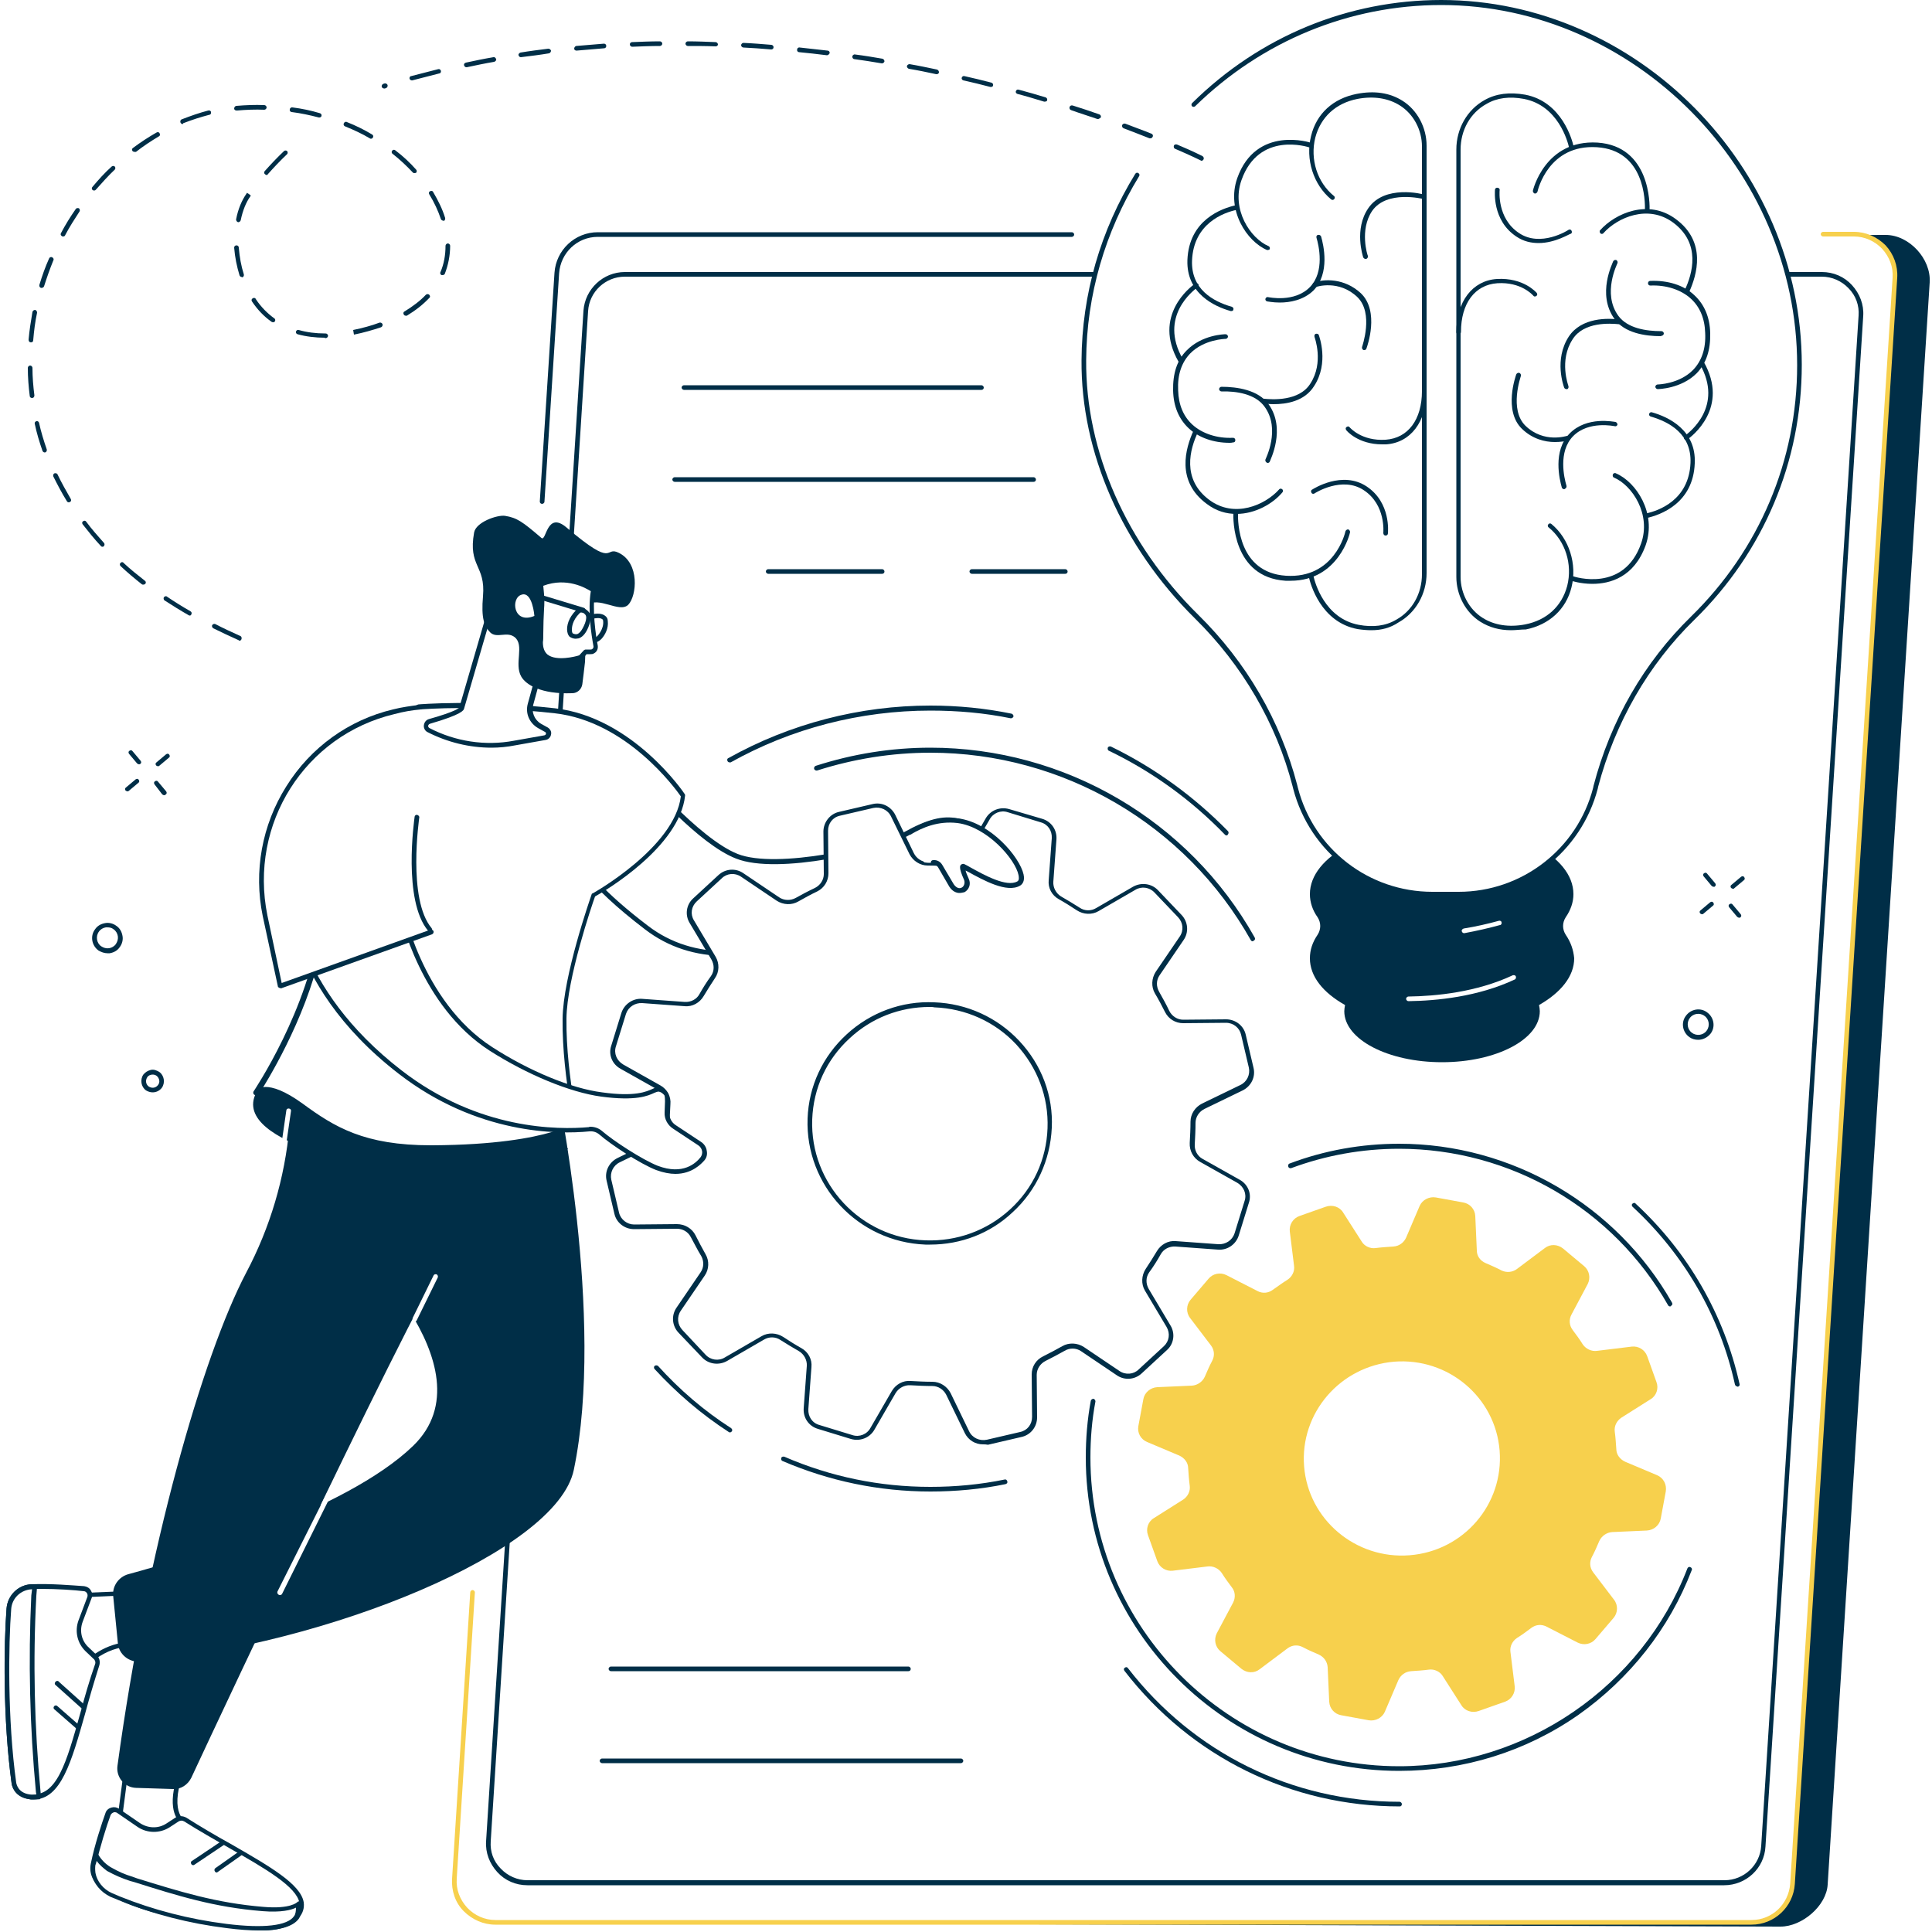 <svg xmlns="http://www.w3.org/2000/svg" xmlns:xlink="http://www.w3.org/1999/xlink" id="Warstwa_1" x="0px" y="0px" viewBox="0 0 500 500" style="enable-background:new 0 0 500 500;" xml:space="preserve"><style type="text/css">	.st0{fill:#FFFFFF;}	.st1{clip-path:url(#SVGID_2_);}	.st2{fill:#002E47;}	.st3{fill:#F7D04D;}	.st4{clip-path:url(#SVGID_4_);}	.st5{clip-path:url(#SVGID_6_);}</style><rect x="-50" y="-50" class="st0" width="600" height="600"></rect><g>	<defs>		<rect id="SVGID_1_" x="126.7" y="60" width="373" height="438.7"></rect>	</defs>	<clipPath id="SVGID_2_">		<use xlink:href="#SVGID_1_" style="overflow:visible;"></use>	</clipPath>	<g class="st1">		<path class="st2" d="M460.8,498.6l-323.4-1c-6.1,0-11-5.2-10.6-11.3l25.6-414.6c0.4-5.6,5-9.9,10.6-9.9l325-1   c6.1,0,11.8,6.2,11.4,12.3l-26.4,414.6C472.7,493.2,466.4,498.6,460.8,498.6"></path>	</g></g><path class="st0" d="M453.3,497.5H128.2c-6.1,0-11-5.2-10.6-11.3l26.5-415.7c0.4-5.6,5-9.9,10.6-9.9h325.1c6.1,0,11,5.2,10.6,11.3 l-26.5,415.7C463.5,493.2,458.9,497.5,453.3,497.5"></path><path class="st2" d="M140.3,130.4C140.3,130.4,140.3,130.4,140.3,130.4c-0.4,0-0.6-0.3-0.6-0.6l3.8-59.2c0.4-5.9,5.3-10.5,11.2-10.5 h122.7c0.3,0,0.6,0.3,0.6,0.6c0,0.3-0.3,0.6-0.6,0.6H154.7c-5.3,0-9.6,4.1-10,9.4l-3.8,59.2C140.9,130.1,140.6,130.4,140.3,130.4"></path><path class="st3" d="M453.3,498.1H128.2c-3.1,0-6-1.3-8.2-3.5s-3.2-5.3-3-8.4l4.7-74.1c0-0.3,0.3-0.6,0.6-0.6c0.3,0,0.6,0.3,0.6,0.6 l-4.7,74.1c-0.2,2.8,0.8,5.4,2.7,7.5c1.9,2,4.5,3.2,7.3,3.2h325.1c5.3,0,9.6-4.1,10-9.4l26.5-415.6c0.2-2.8-0.8-5.4-2.7-7.5 c-1.9-2-4.5-3.2-7.3-3.2h-8c-0.3,0-0.6-0.3-0.6-0.6c0-0.3,0.3-0.6,0.6-0.6h8c3.1,0,6,1.3,8.2,3.5c2.1,2.3,3.2,5.3,3,8.4l-26.5,415.7 C464.1,493.5,459.2,498.1,453.3,498.1"></path><path class="st0" d="M446.2,487.3H136.5c-5.8,0-10.5-4.9-10.1-10.7l25.2-396.1c0.3-5.3,4.8-9.5,10.1-9.5h309.8 c5.8,0,10.5,4.9,10.1,10.7l-25.2,396.1C456,483.1,451.6,487.3,446.2,487.3"></path><path class="st2" d="M161.7,71.6c-5,0-9.2,3.9-9.5,8.9L127,476.5c-0.2,2.7,0.7,5.2,2.6,7.1c1.8,1.9,4.3,3,6.9,3h309.8 c5,0,9.2-3.9,9.5-8.9L481,81.7c0.2-2.6-0.7-5.2-2.6-7.1c-1.8-1.9-4.3-3-6.9-3H161.7z M446.2,487.9H136.5c-3,0-5.8-1.2-7.8-3.4 c-2-2.2-3.1-5-2.9-8L151,80.4c0.4-5.6,5.1-10,10.7-10h309.8c3,0,5.8,1.2,7.8,3.4c2,2.2,3.1,5,2.9,8l-25.3,396.1 C456.6,483.5,451.9,487.9,446.2,487.9"></path><path class="st2" d="M254,100.9h-77c-0.3,0-0.6-0.3-0.6-0.6c0-0.3,0.3-0.6,0.6-0.6h77c0.3,0,0.6,0.3,0.6,0.6 C254.6,100.7,254.3,100.9,254,100.9"></path><path class="st2" d="M267.5,124.7h-92.9c-0.3,0-0.6-0.3-0.6-0.6c0-0.3,0.3-0.6,0.6-0.6h92.9c0.3,0,0.6,0.3,0.6,0.6 C268.1,124.5,267.8,124.7,267.5,124.7"></path><path class="st2" d="M235.1,432.5h-77c-0.3,0-0.6-0.3-0.6-0.6c0-0.3,0.3-0.6,0.6-0.6h77c0.3,0,0.6,0.3,0.6,0.6 C235.7,432.2,235.5,432.5,235.1,432.5"></path><path class="st2" d="M248.7,456.3h-92.9c-0.3,0-0.6-0.3-0.6-0.6s0.3-0.6,0.6-0.6h92.9c0.3,0,0.6,0.3,0.6,0.6S249,456.3,248.7,456.3"></path><path class="st2" d="M275.7,148.5h-24.2c-0.3,0-0.6-0.3-0.6-0.6c0-0.3,0.3-0.6,0.6-0.6h24.2c0.3,0,0.6,0.3,0.6,0.6 C276.3,148.3,276,148.5,275.7,148.5"></path><path class="st2" d="M228.3,148.5h-29.5c-0.3,0-0.6-0.3-0.6-0.6c0-0.3,0.3-0.6,0.6-0.6h29.5c0.3,0,0.6,0.3,0.6,0.6 C228.9,148.3,228.6,148.5,228.3,148.5"></path><path class="st3" d="M364.8,402.5c-13.9,1.1-26.2-9.2-27.3-23c-1.1-13.8,9.3-25.9,23.3-27.1c14-1.1,26.2,9.2,27.3,23 C389.2,389.3,378.8,401.4,364.8,402.5z M428.9,381.8l-8.3-3.5c-1.3-0.6-2.3-1.8-2.3-3.3c-0.1-1.5-0.2-3-0.4-4.5 c-0.2-1.4,0.5-2.8,1.7-3.6l7.6-4.8c1.5-0.9,2.1-2.8,1.5-4.4l-2.4-6.7c-0.6-1.7-2.3-2.7-4-2.5l-9,1.1c-1.4,0.2-2.9-0.5-3.7-1.7 c-0.8-1.3-1.7-2.5-2.6-3.7c-0.9-1.2-1-2.7-0.3-4l4.2-7.9c0.8-1.6,0.4-3.5-0.9-4.6l-5.5-4.6c-1.4-1.1-3.3-1.2-4.7-0.1l-7.2,5.4 c-1.2,0.9-2.7,1-4,0.4c-1.3-0.7-2.7-1.3-4.1-1.9c-1.4-0.6-2.3-1.8-2.3-3.3l-0.4-8.9c-0.1-1.8-1.4-3.2-3.1-3.5l-7.1-1.3 c-1.7-0.3-3.5,0.6-4.2,2.2l-3.5,8.2c-0.6,1.3-1.8,2.2-3.3,2.3c-1.5,0.1-3.1,0.2-4.6,0.4c-1.4,0.2-2.9-0.5-3.6-1.7l-4.8-7.5 c-0.9-1.5-2.8-2.1-4.5-1.5l-6.8,2.4c-1.7,0.6-2.7,2.3-2.5,4l1.1,8.9c0.2,1.4-0.5,2.8-1.7,3.6c-1.3,0.8-2.5,1.7-3.8,2.6 c-1.2,0.9-2.7,1-4,0.3l-8-4.1c-1.6-0.8-3.5-0.4-4.6,0.9l-4.7,5.5c-1.1,1.3-1.2,3.3-0.1,4.7l5.4,7.1c0.9,1.2,1,2.7,0.3,4 c-0.7,1.3-1.3,2.7-1.9,4.1c-0.6,1.3-1.9,2.2-3.3,2.3l-9,0.4c-1.8,0.1-3.3,1.4-3.6,3.1l-1.3,7c-0.3,1.7,0.6,3.4,2.3,4.1l8.3,3.5 c1.3,0.6,2.3,1.8,2.3,3.3c0.1,1.5,0.2,3,0.4,4.5c0.2,1.4-0.5,2.8-1.7,3.6l-7.6,4.8c-1.5,0.9-2.1,2.8-1.5,4.4l2.4,6.7 c0.6,1.7,2.3,2.7,4,2.5l9-1.1c1.4-0.2,2.9,0.5,3.7,1.7c0.8,1.3,1.7,2.5,2.6,3.7c0.9,1.1,1,2.7,0.3,4l-4.2,7.9 c-0.8,1.6-0.4,3.5,0.9,4.6l5.5,4.6c1.4,1.1,3.3,1.2,4.7,0.1l7.2-5.4c1.2-0.9,2.7-1,4-0.3c1.3,0.7,2.7,1.3,4.1,1.9 c1.3,0.6,2.2,1.8,2.3,3.3l0.4,8.9c0.1,1.8,1.4,3.2,3.1,3.5l7.1,1.3c1.7,0.3,3.5-0.6,4.2-2.2l3.5-8.2c0.6-1.3,1.8-2.2,3.3-2.3 c1.5-0.1,3.1-0.2,4.6-0.4c1.4-0.2,2.9,0.5,3.6,1.7l4.8,7.5c0.9,1.5,2.8,2.1,4.5,1.5l6.8-2.4c1.7-0.6,2.7-2.3,2.5-4l-1.1-8.9 c-0.2-1.4,0.5-2.8,1.7-3.6c1.3-0.8,2.5-1.7,3.7-2.6c1.2-0.9,2.7-1,4-0.3l8,4.1c1.6,0.8,3.5,0.4,4.6-0.9l4.7-5.5 c1.1-1.3,1.2-3.3,0.1-4.7l-5.4-7.1c-0.9-1.2-1-2.7-0.3-4c0.7-1.3,1.3-2.7,1.9-4.1c0.6-1.3,1.9-2.2,3.3-2.3l9-0.4 c1.8-0.1,3.3-1.4,3.6-3.1l1.3-7C431.4,384.2,430.5,382.5,428.9,381.8"></path><path class="st2" d="M405.2,241.9c-0.9-1.4-0.9-3.1,0-4.5c1.3-1.9,2-3.9,2-6c0-9.9-15.3-17.9-34.1-17.9s-34.1,8-34.1,17.9 c0,2.1,0.7,4.2,2,6c0.9,1.4,0.9,3.1,0,4.5c-1.3,1.9-2,3.9-2,6.1c0,4.7,3.4,8.9,9.1,12.1c-0.1,0.5-0.2,1.1-0.2,1.6 c0,7.3,11.3,13.2,25.3,13.2c14,0,25.3-5.9,25.3-13.2c0-0.5-0.1-1.1-0.2-1.6c5.6-3.2,9.1-7.4,9.1-12.1 C407.2,245.8,406.5,243.8,405.2,241.9"></path><path class="st0" d="M378.9,241.5c-0.3,0-0.5-0.2-0.6-0.5c-0.1-0.3,0.2-0.6,0.5-0.7c3.1-0.5,6.2-1.2,9.1-2c0.3-0.1,0.7,0.1,0.7,0.4 c0.1,0.3-0.1,0.7-0.4,0.7c-2.9,0.8-6,1.5-9.2,2.1C378.9,241.5,378.9,241.5,378.9,241.5"></path><path class="st0" d="M364.5,259.1c-0.3,0-0.6-0.3-0.6-0.6c0-0.3,0.3-0.6,0.6-0.6c7.1-0.1,17.6-1.1,27-5.5c0.3-0.1,0.7,0,0.8,0.3 c0.1,0.3,0,0.7-0.3,0.8C382.4,258,371.7,259,364.5,259.1"></path><path class="st0" d="M465.7,94.4c0-50.6-42.1-93.8-92.7-93.8c-50.5,0-92.2,42-92.5,92.5c-0.2,25.7,12.2,49.6,29.1,66.4 c12.2,12.1,21.1,27.1,25.4,43.7l0.2,0.8c4.2,16.1,18.8,27.4,35.4,27.4h6.8c16.7,0,31.2-11.3,35.4-27.4l0.1-0.5 c4.3-16.5,12.8-31.6,25-43.5C455.1,143.3,465.7,120.1,465.7,94.4"></path><path class="st2" d="M377.5,232h-6.8c-16.9,0-31.7-11.4-36-27.8l-0.2-0.8c-4.2-16.2-13-31.3-25.3-43.4c-18.8-18.6-29.5-43-29.3-66.8 c0.1-17,4.9-33.6,13.9-48.2c0.2-0.3,0.5-0.4,0.8-0.2c0.3,0.2,0.4,0.5,0.2,0.8c-8.8,14.4-13.6,30.8-13.7,47.6 c-0.2,23.5,10.4,47.6,29,65.9c12.5,12.3,21.3,27.5,25.6,44l0.2,0.8c4.1,15.9,18.4,26.9,34.8,26.9h6.8c16.4,0,30.7-11.1,34.8-26.9 l0.1-0.5c4.4-16.9,13.1-32,25.2-43.8c17.7-17.3,27.5-40.4,27.5-65.1c0-50.5-42.2-93.2-92.1-93.2c-23.8,0-46.4,9.3-63.7,26.2 c-0.2,0.2-0.6,0.2-0.8,0c-0.2-0.2-0.2-0.6,0-0.8C326,9.4,348.9,0,373,0c50.6,0,93.3,43.2,93.3,94.4c0,25.1-9.9,48.5-27.8,66 C426.6,172,418,187,413.6,203.6l-0.1,0.5C409.2,220.5,394.4,232,377.5,232"></path><path class="st2" d="M412.1,151.1c-3.1,0-5.4-0.8-5.5-0.8c-0.3-0.1-0.5-0.4-0.4-0.8c0.1-0.3,0.4-0.5,0.8-0.4 c0.5,0.2,13.2,4.3,17.7-8.4c2.7-7.6-2.3-15.1-7-17.1c-0.3-0.1-0.4-0.5-0.3-0.8c0.1-0.3,0.5-0.5,0.8-0.3c5.2,2.2,10.6,10.3,7.7,18.6 C422.9,149.4,416.7,151.1,412.1,151.1"></path><path class="st2" d="M426,134.1c-0.3,0-0.5-0.2-0.6-0.5c-0.1-0.3,0.1-0.6,0.5-0.7c3.4-0.7,11.2-3.5,11.6-13.1 c0.3-7.4-5.4-10.6-10.3-12c-0.3-0.1-0.5-0.4-0.4-0.7c0.1-0.3,0.4-0.5,0.7-0.4c4.3,1.2,11.5,4.6,11.1,13.2 c-0.4,10.4-8.9,13.4-12.6,14.2C426.1,134.1,426,134.1,426,134.1"></path><path class="st2" d="M436.4,113.9c-0.2,0-0.4-0.1-0.5-0.3c-0.2-0.3-0.1-0.6,0.1-0.8c1.1-0.8,10.2-7.6,3.9-18.6 c-0.2-0.3-0.1-0.7,0.2-0.8c0.3-0.2,0.7-0.1,0.8,0.2c6.8,11.9-3.1,19.4-4.3,20.2C436.7,113.8,436.6,113.9,436.4,113.9"></path><path class="st2" d="M429,100.7c-0.3,0-0.6-0.3-0.6-0.6c0-0.3,0.3-0.6,0.6-0.6c0.1,0,5.6-0.1,9.2-3.8c2.2-2.3,3.3-5.5,3.1-9.5 c-0.1-3.8-1.4-6.8-3.7-8.9c-2.5-2.3-6.4-3.6-10.5-3.4c-0.3,0-0.6-0.2-0.6-0.6c0-0.3,0.2-0.6,0.6-0.6c4.5-0.2,8.7,1.1,11.4,3.7 c2.6,2.4,4,5.7,4.1,9.8c0.1,4.4-1,7.8-3.5,10.4C435.1,100.6,429.2,100.7,429,100.7L429,100.7"></path><path class="st2" d="M436.6,76c-0.1,0-0.2,0-0.3-0.1c-0.3-0.1-0.4-0.5-0.3-0.8c2-4.2,4.3-12.1-3-17.5c-6.5-4.8-14.4-1.3-18,2.7 c-0.2,0.3-0.6,0.3-0.8,0.1c-0.2-0.2-0.3-0.6-0.1-0.8c3.9-4.4,12.5-8.2,19.6-2.9c8,5.9,5.5,14.4,3.4,19C437.1,75.9,436.9,76,436.6,76 "></path><path class="st2" d="M426.3,55.1C426.2,55.1,426.2,55.1,426.3,55.1c-0.4,0-0.6-0.3-0.6-0.6c0.1-2.6-0.1-15.6-12.4-16.4 c-12.5-0.8-15.3,11-15.4,11.5c-0.1,0.3-0.4,0.5-0.7,0.5c-0.3-0.1-0.5-0.4-0.5-0.7c0-0.1,3.1-13.3,16.7-12.5 c13.7,0.9,13.6,16,13.5,17.7C426.8,54.9,426.6,55.1,426.3,55.1"></path><path class="st2" d="M391.1,163.1c-3,0-5.6-0.7-8-2.2c-3.8-2.4-6.2-6.9-6.2-11.6V38.7c0-5.4,2.8-10.3,7.3-12.8 c3-1.7,6.5-2.1,10.5-1.4c9.5,1.8,12.2,11.7,12.6,13.6c0.1,0.3-0.1,0.6-0.5,0.7c-0.3,0.1-0.7-0.1-0.7-0.5c-0.4-1.8-2.9-11-11.7-12.7 c-3.7-0.7-7-0.3-9.7,1.3c-4.2,2.3-6.7,6.8-6.7,11.8v110.6c0,4.3,2.2,8.4,5.7,10.6c3,1.9,6.8,2.5,11,1.7c5.6-1.1,9.5-4.7,10.9-10 c1.4-5.6-0.5-11.6-4.8-15.1c-0.3-0.2-0.3-0.6-0.1-0.8c0.2-0.3,0.6-0.3,0.8-0.1c4.6,3.8,6.7,10.4,5.2,16.4 c-1.4,5.7-5.8,9.7-11.8,10.9C393.6,162.9,392.3,163.1,391.1,163.1"></path><path class="st2" d="M377.5,86.6C377.5,86.6,377.5,86.6,377.5,86.6c-0.3,0-0.6-0.3-0.6-0.6c0-8,4.2-13.4,10.5-13.8 c6.9-0.4,10.2,3.5,10.3,3.6c0.2,0.3,0.2,0.6-0.1,0.8c-0.3,0.2-0.6,0.2-0.8-0.1c-0.1-0.1-3.1-3.6-9.3-3.2c-5.8,0.4-9.4,5.2-9.4,12.6 C378.1,86.3,377.8,86.6,377.5,86.6"></path><path class="st2" d="M402.4,114.4c-2.6,0-5.8-0.8-8.5-3.4c-4.9-4.7-1.6-13.8-1.5-14.1c0.1-0.3,0.5-0.5,0.8-0.4s0.5,0.5,0.4,0.8 c0,0.1-3.1,8.7,1.2,12.9c4.8,4.6,10.6,2.6,10.8,2.6c0.3-0.1,0.7,0.1,0.8,0.4c0.1,0.3-0.1,0.7-0.4,0.8 C405.1,114.2,403.8,114.4,402.4,114.4"></path><path class="st2" d="M404.8,126.6c-0.3,0-0.5-0.2-0.6-0.4c-0.6-2.1-2.4-9.5,2-14c4.5-4.6,11.6-3,11.9-3c0.3,0.1,0.5,0.4,0.5,0.7 c-0.1,0.3-0.4,0.5-0.7,0.4c-0.1,0-6.8-1.5-10.8,2.6c-3.9,4-2.3,10.8-1.7,12.8c0.1,0.3-0.1,0.7-0.4,0.8 C404.9,126.6,404.9,126.6,404.8,126.6"></path><path class="st2" d="M429.8,87c-4,0-9.4-0.8-12-4.5c-4.6-6.4-0.4-14.5-0.3-14.9c0.2-0.3,0.5-0.4,0.8-0.3c0.3,0.2,0.4,0.5,0.3,0.8 c0,0.1-4,7.8,0.2,13.6c2.4,3.3,7.3,4,11.1,4c0,0,0.1,0,0.1,0c0.3,0,0.6,0.3,0.6,0.6c0,0.3-0.3,0.6-0.6,0.6 C429.9,87,429.8,87,429.8,87"></path><path class="st2" d="M405.4,100.7c-0.2,0-0.5-0.1-0.6-0.4c-0.1-0.3-2.7-7.2,1.2-13.2c3.3-5,10.2-4.8,13.1-4.4c0.3,0,0.6,0.3,0.5,0.7 c0,0.3-0.3,0.6-0.7,0.5c-2.1-0.2-9-0.7-11.9,3.9c-3.6,5.5-1.1,12-1.1,12.1c0.1,0.3,0,0.7-0.3,0.8 C405.6,100.7,405.5,100.7,405.4,100.7"></path><path class="st2" d="M398.2,62.9c-1.9,0-3.9-0.4-5.8-1.7c-6.3-4.2-5.5-11.8-5.5-12.1c0-0.3,0.3-0.6,0.7-0.5c0.3,0,0.6,0.3,0.5,0.7 c0,0.1-0.7,7.2,5,11c5.6,3.8,12.7-0.7,12.8-0.8c0.3-0.2,0.7-0.1,0.8,0.2c0.2,0.3,0.1,0.7-0.2,0.8C406.2,60.5,402.5,62.9,398.2,62.9"></path><path class="st2" d="M328.1,64.7c-0.1,0-0.2,0-0.2,0c-5.2-2.2-10.6-10.3-7.7-18.6c4.9-13.8,19.1-9.2,19.2-9.1 c0.3,0.1,0.5,0.4,0.4,0.8c-0.1,0.3-0.4,0.5-0.8,0.4c-0.5-0.2-13.2-4.3-17.7,8.4c-2.7,7.6,2.3,15.1,7,17.1c0.3,0.1,0.4,0.5,0.3,0.8 C328.6,64.5,328.4,64.7,328.1,64.7"></path><path class="st2" d="M318.7,80.5c-0.1,0-0.1,0-0.2,0c-4.3-1.2-11.5-4.6-11.2-13.2c0.4-10.4,8.9-13.4,12.6-14.2 c0.3-0.1,0.6,0.1,0.7,0.5c0.1,0.3-0.1,0.6-0.5,0.7c-3.4,0.7-11.2,3.5-11.6,13.1c-0.3,7.4,5.4,10.6,10.3,12c0.3,0.1,0.5,0.4,0.4,0.7 C319.2,80.3,319,80.5,318.7,80.5"></path><path class="st2" d="M305.5,93.9c-0.2,0-0.4-0.1-0.5-0.3c-6.8-11.9,3.1-19.4,4.3-20.2c0.3-0.2,0.6-0.1,0.8,0.1 c0.2,0.3,0.1,0.7-0.1,0.8c-1.1,0.8-10.2,7.6-3.9,18.6c0.2,0.3,0.1,0.7-0.2,0.8C305.7,93.8,305.6,93.9,305.5,93.9"></path><path class="st2" d="M318.2,114.6c-4.1,0-7.9-1.3-10.5-3.7c-2.6-2.4-4-5.7-4.1-9.8c-0.1-4.4,1-7.9,3.5-10.4c4-4.1,9.8-4.2,10.1-4.2 h0c0.3,0,0.6,0.3,0.6,0.6c0,0.3-0.3,0.6-0.6,0.6c-0.1,0-5.6,0.1-9.2,3.8c-2.2,2.3-3.3,5.5-3.1,9.5c0.1,3.8,1.4,6.8,3.7,8.9 c2.5,2.3,6.4,3.6,10.5,3.4c0.3,0,0.6,0.2,0.6,0.6s-0.2,0.6-0.6,0.6C318.7,114.6,318.5,114.6,318.2,114.6"></path><path class="st2" d="M320,133c-2.6,0-5.2-0.7-7.7-2.6c-8-5.9-5.5-14.4-3.4-19c0.1-0.3,0.5-0.4,0.8-0.3c0.3,0.1,0.4,0.5,0.3,0.8 c-2,4.2-4.3,12.1,3,17.5c6.5,4.8,14.4,1.3,18-2.7c0.2-0.3,0.6-0.3,0.8-0.1c0.3,0.2,0.3,0.6,0.1,0.8C329.4,130.4,324.8,133,320,133"></path><path class="st2" d="M334,150.3c-0.4,0-0.8,0-1.3,0c-13.7-0.9-13.6-15.9-13.5-17.7c0-0.3,0.3-0.6,0.6-0.6c0.3,0,0.6,0.3,0.6,0.6 c-0.1,2.6,0.1,15.6,12.4,16.4c12.5,0.8,15.3-11,15.4-11.5c0.1-0.3,0.4-0.5,0.7-0.5c0.3,0.1,0.5,0.4,0.5,0.7 C349.4,137.9,346.5,150.3,334,150.3"></path><path class="st2" d="M354.9,163.1c-1.1,0-2.3-0.1-3.6-0.3c-9.5-1.8-12.2-11.7-12.6-13.6c-0.1-0.3,0.1-0.6,0.5-0.7 c0.3-0.1,0.6,0.1,0.7,0.5c0.4,1.8,2.9,11,11.7,12.7c3.7,0.7,7,0.3,9.7-1.3c4.2-2.3,6.7-6.8,6.7-11.8V37.9c0-4.3-2.2-8.4-5.7-10.6 c-3-1.9-6.8-2.5-11-1.7c-5.6,1.1-9.5,4.7-10.9,10c-1.4,5.6,0.5,11.6,4.8,15.1c0.3,0.2,0.3,0.6,0.1,0.8c-0.2,0.3-0.6,0.3-0.8,0.1 c-4.6-3.8-6.7-10.4-5.2-16.4c1.4-5.8,5.7-9.7,11.8-10.9c4.6-0.9,8.6-0.3,11.9,1.8c3.8,2.4,6.2,6.9,6.2,11.6v110.6 c0,5.4-2.8,10.3-7.3,12.8C359.8,162.5,357.5,163.1,354.9,163.1"></path><path class="st2" d="M357.7,115c-6.2,0-9.2-3.5-9.3-3.7c-0.2-0.3-0.2-0.6,0.1-0.8c0.3-0.2,0.6-0.2,0.8,0.1c0.1,0.1,3.1,3.6,9.3,3.2 c5.8-0.4,9.4-5.2,9.4-12.6c0-0.3,0.3-0.6,0.6-0.6c0.3,0,0.6,0.3,0.6,0.6c0,8-4.2,13.4-10.5,13.8C358.3,115,358,115,357.7,115"></path><path class="st2" d="M353.1,90.6c-0.1,0-0.1,0-0.2,0c-0.3-0.1-0.5-0.5-0.4-0.8c0-0.1,3.1-8.7-1.2-12.9c-4.8-4.6-10.6-2.7-10.8-2.6 c-0.3,0.1-0.7-0.1-0.8-0.4c-0.1-0.3,0.1-0.7,0.4-0.8c2.5-0.9,7.8-1.2,12.1,2.8c4.9,4.7,1.6,13.8,1.5,14.1 C353.6,90.5,353.3,90.6,353.1,90.6"></path><path class="st2" d="M331.2,78.3c-1.8,0-3.1-0.3-3.3-0.3c-0.3-0.1-0.5-0.4-0.4-0.7c0.1-0.3,0.4-0.5,0.7-0.4c0.1,0,6.8,1.5,10.8-2.6 c3.9-4,2.3-10.8,1.7-12.8c-0.1-0.3,0.1-0.7,0.4-0.7c0.3-0.1,0.7,0.1,0.8,0.4c0.6,2.1,2.4,9.5-2,14C337.3,77.7,333.8,78.3,331.2,78.3 "></path><path class="st2" d="M328.1,119.8c-0.1,0-0.2,0-0.3-0.1c-0.3-0.2-0.4-0.5-0.3-0.8c0-0.1,4-7.8-0.2-13.6c-2.4-3.4-7.4-4.1-11.2-4 c-0.3,0-0.6-0.3-0.6-0.6c0-0.3,0.3-0.6,0.6-0.6c4.1,0,9.5,0.8,12.2,4.5c4.6,6.4,0.4,14.5,0.3,14.9 C328.5,119.7,328.3,119.8,328.1,119.8"></path><path class="st2" d="M329.6,104.6c-1,0-1.9-0.1-2.6-0.2c-0.3,0-0.6-0.3-0.5-0.7c0-0.3,0.3-0.6,0.7-0.5c2,0.2,9,0.7,11.9-3.9 c3.6-5.5,1.1-12,1.1-12.1c-0.1-0.3,0-0.7,0.3-0.8c0.3-0.1,0.7,0,0.8,0.3c0.1,0.3,2.7,7.2-1.2,13.2 C337.6,103.9,332.9,104.6,329.6,104.6"></path><path class="st2" d="M358.6,138.6C358.6,138.6,358.6,138.6,358.6,138.6c-0.4,0-0.6-0.3-0.6-0.7c0-0.1,0.7-7.2-5-11 c-5.6-3.8-12.7,0.7-12.8,0.8c-0.3,0.2-0.7,0.1-0.8-0.2c-0.2-0.3-0.1-0.7,0.2-0.8c0.3-0.2,7.8-5,14.1-0.8c6.3,4.2,5.5,11.8,5.5,12.1 C359.2,138.4,358.9,138.6,358.6,138.6"></path><path class="st2" d="M353.4,67c-0.3,0-0.5-0.2-0.6-0.4c-0.1-0.3-2.4-7.3,1.3-12.7c4.2-6.2,14.1-3.7,14.6-3.5 c0.3,0.1,0.5,0.4,0.4,0.7c-0.1,0.3-0.4,0.5-0.7,0.4c-0.1,0-9.5-2.4-13.3,3.1c-3.3,4.9-1.2,11.5-1.1,11.6c0.1,0.3-0.1,0.7-0.4,0.8 C353.5,67,353.4,67,353.4,67"></path><path class="st0" d="M34.2,446.3l-4.5,34.3l14.8-4.4L48,472c0,0-5.1-2-1.3-13.1l4.8-12L34.2,446.3"></path><path class="st2" d="M34.7,446.9l-4.3,32.8l13.7-4.1l3-3.5c-1.4-1-4.1-4.3-0.9-13.4l4.5-11.3L34.7,446.9z M29.7,481.2 c-0.1,0-0.3,0-0.4-0.1c-0.2-0.1-0.2-0.3-0.2-0.5l4.5-34.3c0-0.3,0.3-0.5,0.6-0.5l17.3,0.5c0.2,0,0.4,0.1,0.5,0.3 c0.1,0.2,0.1,0.4,0.1,0.6l-4.8,12c-3.6,10.4,0.9,12.3,1,12.3c0.2,0.1,0.3,0.2,0.4,0.4s0,0.4-0.1,0.5l-3.5,4.2 c-0.1,0.1-0.2,0.2-0.3,0.2l-14.8,4.4C29.8,481.2,29.7,481.2,29.7,481.2"></path><path class="st0" d="M28,469.5c-1,2.8-2.7,8.1-3.8,13c-0.7,3,1.4,5.4,4.1,7.1c5.4,3.3,11.6,5,18.8,6.5c6.2,1.3,13.1,2.5,21,2.9 c2.1,0.1,6.6-0.4,8.8-2.8c6.6-7.4-12.2-14.7-28.8-25.2c-0.7-0.4-1.5-0.4-2.1,0l-2.3,1.5c-2.3,1.5-5.3,1.5-7.6-0.1l-5.4-3.7 C29.6,468,28.3,468.4,28,469.5"></path><path class="st2" d="M28,469.5L28,469.5L28,469.5z M29.6,469c-0.1,0-0.2,0-0.3,0.1c-0.3,0.1-0.6,0.4-0.7,0.7 c-1,2.7-2.7,8.1-3.8,12.9c-0.6,3,1.7,5.2,3.8,6.4c5.2,3.2,11.2,4.9,18.6,6.4C53,496.7,60,498,68,498.4c2.3,0.1,6.4-0.5,8.3-2.6 c1-1.1,1.3-2.1,1.2-3.3c-0.7-4.2-8.8-8.9-18.3-14.3c-3.8-2.2-7.7-4.4-11.5-6.8c-0.5-0.3-1-0.3-1.5,0l-2.3,1.5 c-2.5,1.6-5.8,1.6-8.3-0.1l-5.4-3.7C30,469,29.8,469,29.6,469z M68.5,499.6c-0.2,0-0.4,0-0.6,0c-8-0.4-15.2-1.7-21.1-3 c-7.5-1.6-13.6-3.3-19-6.6c-3.4-2.1-4.9-4.8-4.3-7.7c1-4.9,2.8-10.3,3.8-13.1c0.2-0.7,0.8-1.2,1.5-1.4c0.7-0.2,1.4-0.1,2,0.3 l5.4,3.7c2.1,1.4,4.8,1.5,6.9,0.1l2.3-1.5c0.8-0.5,1.9-0.5,2.8,0c3.8,2.4,7.7,4.7,11.5,6.8c10.1,5.8,18.1,10.4,18.9,15.1 c0.2,1.5-0.2,2.9-1.4,4.2C75.1,499,70.9,499.6,68.5,499.6"></path><path class="st0" d="M24.8,480.2c0,0-0.6,2.1-0.6,2.3c-0.2,0.8-0.1,1.6,0,2.3c0.5,2.5,2.3,4.5,4.6,5.6c0.6,0.3,1.3,0.6,2.2,0.9 c8.9,3.6,18.2,5.9,27.8,7.1c4.8,0.6,15.4,1.6,18.1-2.2c0.8-1.2,0.6-3.7,0.6-3.7s-1.6,2.1-9.2,1.5c-12.8-1.1-22.4-4.2-34.1-7.8 c-2.3-0.7-4-1.5-5.9-2.6C26.8,482.8,25.6,481.6,24.8,480.2"></path><path class="st2" d="M25,481.6c-0.1,0.5-0.2,0.9-0.3,1c-0.1,0.6-0.1,1.3,0,2.1c0.4,2.2,2,4.2,4.2,5.2c0.5,0.2,1.2,0.5,2.1,0.9 c8.7,3.5,18,5.9,27.6,7.1c9.6,1.2,15.8,0.5,17.5-2c0.4-0.5,0.5-1.4,0.5-2.2c-1.2,0.6-3.8,1.3-8.7,0.9c-12.5-1-22-4-33.1-7.5 l-1.1-0.3c-2.1-0.7-3.8-1.4-6-2.6C26.8,483.5,25.8,482.7,25,481.6z M66.9,499.6c-2.4,0-5.1-0.2-8.2-0.6c-9.7-1.2-19.1-3.6-27.9-7.2 c-0.9-0.4-1.7-0.7-2.2-0.9c-2.5-1.2-4.4-3.4-4.9-6c-0.2-0.9-0.2-1.8,0-2.6c0.1-0.2,0.5-2,0.6-2.3c0.1-0.2,0.3-0.4,0.5-0.4 c0.3,0,0.5,0.1,0.6,0.3c0.8,1.4,1.9,2.5,3.2,3.3c2.1,1.2,3.7,1.9,5.7,2.5l1.1,0.4c11,3.4,20.5,6.4,32.8,7.4c7,0.6,8.7-1.2,8.7-1.2 c0.2-0.2,0.4-0.3,0.7-0.2c0.2,0.1,0.4,0.3,0.4,0.5c0,0.3,0.2,2.7-0.7,4C75.8,498.6,72.4,499.6,66.9,499.6"></path><path class="st2" d="M50,482.7c-0.2,0-0.4-0.1-0.5-0.3c-0.2-0.3-0.1-0.7,0.2-0.8l7.6-5.1c0.3-0.2,0.6-0.1,0.8,0.2s0.1,0.6-0.2,0.8 l-7.6,5.1C50.3,482.6,50.2,482.7,50,482.7"></path><path class="st2" d="M56.1,484.6c-0.2,0-0.4-0.1-0.5-0.3c-0.2-0.3-0.1-0.6,0.1-0.8l6.1-4.3c0.3-0.2,0.7-0.1,0.8,0.2 c0.2,0.3,0.1,0.6-0.2,0.8l-6.1,4.3C56.3,484.5,56.2,484.6,56.1,484.6"></path><path class="st0" d="M18.6,434.5c3.9-4.9,9.2-9.1,15.5-8.9l11.9,1.8l-4.3-15.5L17.8,413L18.6,434.5"></path><path class="st2" d="M18.4,413.5l0.7,19.4c4.5-5.2,9.8-8,14.9-7.9c0,0,0,0,0.1,0l11,1.6l-3.9-14.1L18.4,413.5z M18.6,435.1 c-0.1,0-0.1,0-0.2,0c-0.2-0.1-0.4-0.3-0.4-0.5L17.2,413c0-0.3,0.2-0.6,0.6-0.6l23.8-1c0.3,0,0.5,0.2,0.6,0.4l4.3,15.5 c0.1,0.2,0,0.4-0.1,0.6c-0.1,0.2-0.3,0.2-0.5,0.2L34,426.2c-6.9-0.2-12.3,5.3-14.9,8.6C19,435,18.8,435.1,18.6,435.1"></path><path class="st0" d="M21.7,411.2c-3-0.3-8.6-0.7-13.5-0.5c-3.1,0.1-5.6,2.6-5.9,5.6c-0.7,8.7-1,28.5,1.3,45.2c0.2,1.1,1.1,3.1,4,3.6 c9.8,1.4,11.4-15.4,17.5-34.1c0.2-0.7,0-1.5-0.5-2.1l-2-1.9c-2-1.9-2.7-4.8-1.7-7.4l2.3-6.1C23.5,412.4,22.8,411.3,21.7,411.2"></path><g>	<defs>		<rect id="SVGID_3_" x="0.6" y="409.3" width="26" height="57.3"></rect>	</defs>	<clipPath id="SVGID_4_">		<use xlink:href="#SVGID_3_" style="overflow:visible;"></use>	</clipPath>	<g class="st4">		<path class="st2" d="M10.6,411.2c-0.8,0-1.6,0-2.4,0c-2.8,0.1-5.1,2.3-5.3,5.1c-0.7,9-1,28.5,1.3,45c0.1,0.4,0.5,2.6,3.5,3   c7,1,9.5-8.2,13.1-21c1.1-4.1,2.3-8.3,3.8-12.6c0.2-0.5,0-1.1-0.4-1.4l-2-1.9c-2.2-2.1-2.9-5.2-1.9-8l2.3-6.1   c0.1-0.3,0.1-0.7-0.1-1c-0.2-0.3-0.5-0.5-0.8-0.5C19.2,411.5,14.9,411.2,10.6,411.2z M8.7,465.7c-0.4,0-0.8,0-1.2-0.1   c-3-0.4-4.3-2.5-4.5-4.1c-2.3-16.7-2-36.2-1.3-45.3c0.3-3.4,3.1-6.1,6.5-6.2c5-0.2,10.7,0.3,13.6,0.5c0.7,0.1,1.4,0.5,1.7,1.1   c0.4,0.6,0.5,1.3,0.2,2l-2.3,6.1c-0.9,2.4-0.3,5,1.6,6.7l2,1.9c0.7,0.7,1,1.7,0.7,2.7c-1.4,4.4-2.6,8.5-3.7,12.6   C18.5,455.9,15.8,465.7,8.7,465.7"></path>	</g></g><path class="st0" d="M8.9,410.6c0,0-0.5,0-0.7,0c-3.1,0.1-5.6,2.6-5.9,5.6c-0.7,8.7-1,28.5,1.3,45.2c0.2,1.1,1.1,3.1,4,3.6 c0.9,0.1,2.5-0.1,2.5-0.1l-0.1-1.2c-1.6-16.9-2-33.9-1.1-50.9L8.9,410.6"></path><g>	<defs>		<rect id="SVGID_5_" x="0.6" y="409.3" width="11.4" height="57.3"></rect>	</defs>	<clipPath id="SVGID_6_">		<use xlink:href="#SVGID_5_" style="overflow:visible;"></use>	</clipPath>	<g class="st5">		<path class="st2" d="M8.3,411.3C8.3,411.3,8.2,411.3,8.3,411.3c-2.9,0.1-5.2,2.3-5.4,5.1c-0.7,9-1,28.5,1.3,45   c0.1,0.4,0.5,2.6,3.5,3c0.5,0.1,1.2,0,1.7,0l-0.1-0.6c-1.6-16.9-2-34-1.2-50.9L8.3,411.3z M8.4,465.7c-0.3,0-0.6,0-0.9-0.1   c-3-0.4-4.3-2.5-4.5-4.1c-2.3-16.7-2-36.2-1.3-45.3c0.3-3.4,3.1-6.1,6.5-6.2c0.2,0,0.8,0,0.8,0c0.2,0,0.3,0.1,0.4,0.2   c0.1,0.1,0.2,0.3,0.2,0.4L9.4,413c-0.9,16.9-0.5,34,1.1,50.8l0.1,1.2c0,0.3-0.2,0.6-0.5,0.7C10.1,465.6,9.2,465.7,8.4,465.7"></path>	</g></g><path class="st2" d="M21.6,442.4c-0.1,0-0.3-0.1-0.4-0.2l-6.8-6.1c-0.3-0.2-0.3-0.6,0-0.9c0.2-0.2,0.6-0.3,0.8,0l6.8,6.1 c0.2,0.2,0.3,0.6,0,0.8C22,442.3,21.8,442.4,21.6,442.4"></path><path class="st2" d="M20.1,447.5c-0.1,0-0.3-0.1-0.4-0.2l-5.6-4.9c-0.3-0.2-0.3-0.6-0.1-0.8c0.2-0.3,0.6-0.3,0.8-0.1l5.6,4.9 c0.3,0.2,0.3,0.6,0.1,0.8C20.4,447.4,20.3,447.5,20.1,447.5"></path><path class="st2" d="M102.1,303.1c0,0-42.9-6.6-35.8-20.3c4.5-8.7,33.8,5.8,42.2,10.4c1.4,0.8,38.5,4,38.5,4l-13.6,18.1L102.1,303.1 "></path><path class="st2" d="M144,280.9c0,0,12.7,60.3,4.5,99.5c-4.4,21.2-64.2,45.4-112.2,49.6c-2.9,0.3-5.6-1.9-5.8-4.8l-1.2-12.1 c-0.3-2.6,1.4-5,3.9-5.7c13.7-3.7,56.2-16.3,73.7-33.2c21-20.3-17.7-54.8-17.7-54.8L87.4,278L144,280.9"></path><path class="st2" d="M79.1,267.4c0,0-2.9,10.6-4.2,24.3c-1.2,13.2-5,26-11.2,37.7C52.5,350.7,38,400.9,30.4,457 c-0.4,2.9,1.8,5.6,4.8,5.7l9.6,0.3c2,0.1,3.8-1.1,4.7-2.9c8.9-19.1,58.5-124.9,71.1-144c13.9-21,22-37.5,22-37.5L79.1,267.4"></path><path class="st0" d="M72.4,412.8c-0.1,0-0.2,0-0.3-0.1c-0.3-0.2-0.4-0.5-0.3-0.8l13.3-26.5c0.1-0.3,0.5-0.4,0.8-0.3 c0.3,0.2,0.4,0.5,0.3,0.8L73,412.5C72.9,412.7,72.7,412.8,72.4,412.8"></path><path class="st0" d="M107.4,342c-0.1,0-0.2,0-0.3-0.1c-0.3-0.2-0.4-0.5-0.3-0.8l5.4-11c0.1-0.3,0.5-0.4,0.8-0.3 c0.3,0.2,0.4,0.5,0.3,0.8l-5.4,11C107.8,341.9,107.6,342,107.4,342"></path><path class="st0" d="M73.3,297.8C73.3,297.8,73.3,297.8,73.3,297.8c-0.4-0.1-0.6-0.4-0.6-0.7l1.4-9.7c0-0.3,0.3-0.6,0.7-0.5 c0.3,0,0.6,0.3,0.5,0.7l-1.4,9.7C73.9,297.6,73.6,297.8,73.3,297.8"></path><path class="st0" d="M165,199.3c0,0,15.2,18.3,25.6,22.4c10.4,4.1,36.6-1.8,43.6-5.7c5.5-3.1,9.6-4.4,13.5-3.6 c9.8,2.1,19,14.3,15.8,16.2c-3.4,2-10.5-2.3-14.2-4.4c-0.8-0.4-0.2,1.3,0.6,3.2c1,2.2-1.7,4.5-3.7,1.6l-2.9-4.9 c-0.6-1-2-1.3-2.9-0.6l-0.6,0.4c-20.1,16.3-51.4,32.2-72.5,16c-23.6-18-18.7-23.8-18.7-23.8L165,199.3"></path><path class="st2" d="M165,200.2l-16,16.5c0,0-3.9,5.7,18.7,22.9c6,4.6,13,6.6,20.4,6.6c17,0,36.3-10.3,51.4-22.6l0.6-0.5 c0.6-0.4,1.4-0.6,2.1-0.4c0.7,0.2,1.3,0.6,1.7,1.2l2.9,4.9c0.6,0.9,1.4,1.3,2.1,0.9c0.6-0.3,0.9-1.2,0.6-2c-1.5-3.3-1-3.7-0.8-3.9 c0.1-0.1,0.5-0.4,1-0.1c0.4,0.2,0.8,0.4,1.3,0.7c3.6,2,9.5,5.3,12.3,3.7c0.3-0.2,0.4-0.6,0.3-1.3c-0.6-3.6-7.9-12.1-15.9-13.8 c-3.5-0.7-7.3,0.3-13.1,3.5c-6.7,3.7-33.3,10-44.1,5.7C180.9,218.5,167.6,203.2,165,200.2z M188,247.4c-8.1,0-15.1-2.3-21.1-6.9 c-15.3-11.7-19-18.4-19.3-22c-0.2-1.8,0.5-2.6,0.5-2.7l16.5-17c0.1-0.1,0.3-0.2,0.5-0.2c0.2,0,0.3,0.1,0.4,0.2 c0.2,0.2,15.3,18.2,25.4,22.2c10.1,4,36.4-1.9,43-5.6c6.1-3.4,10.1-4.4,13.9-3.6c8.1,1.7,16.1,10.3,16.9,14.8 c0.3,1.6-0.5,2.3-0.9,2.5c-3.4,2-9.5-1.4-13.5-3.6c-0.2-0.1-0.4-0.2-0.6-0.3c0.1,0.5,0.4,1.2,0.8,2.1c0.7,1.5,0,2.9-1.1,3.5 c-0.9,0.5-2.5,0.5-3.7-1.3l-2.9-5c-0.2-0.3-0.5-0.6-0.9-0.7c-0.4-0.1-0.8,0-1.1,0.2l-0.6,0.4c-6.8,5.5-20.5,15.5-36.1,20.3 C198.4,246.5,193,247.4,188,247.4"></path><path class="st0" d="M239.5,321.5c-17.1-0.6-30.5-14.9-29.9-31.9c0.6-17,15.1-30.2,32.2-29.6c17.1,0.6,30.5,14.9,29.9,31.9 C271,308.9,256.6,322.2,239.5,321.5z M320.4,305.5l-9.6-5.4c-1.5-0.9-2.5-2.6-2.3-4.3c0.1-1.9,0.2-3.7,0.2-5.6c0-1.8,1-3.4,2.6-4.1 l9.9-4.8c2-0.9,3-3.1,2.5-5.2l-2-8.5c-0.5-2.1-2.4-3.6-4.6-3.6l-11.1,0.1c-1.8,0-3.4-1-4.2-2.6c-0.8-1.7-1.7-3.3-2.6-4.9 c-0.9-1.5-0.8-3.4,0.2-4.9l6.2-9.1c1.2-1.8,1-4.2-0.5-5.7l-6.1-6.4c-1.5-1.6-3.9-1.9-5.8-0.8l-9.5,5.5c-1.5,0.9-3.5,0.8-4.9-0.2 c-1.5-1-3.1-2-4.7-2.9c-1.6-0.9-2.5-2.6-2.3-4.3l0.8-10.9c0.2-2.2-1.2-4.1-3.3-4.8l-8.5-2.6c-2.1-0.6-4.3,0.3-5.4,2.1l-5.5,9.5 c-0.9,1.5-2.6,2.5-4.4,2.3c-1.9-0.1-3.8-0.2-5.6-0.2c-1.8,0-3.4-1-4.2-2.6l-4.8-9.9c-0.9-1.9-3.1-3-5.2-2.5l-8.6,2 c-2.1,0.5-3.6,2.4-3.6,4.5l0.1,11c0,1.8-1,3.4-2.6,4.2c-1.7,0.8-3.3,1.7-4.9,2.6c-1.5,0.9-3.5,0.8-4.9-0.2l-9.2-6.2 c-1.8-1.2-4.2-1-5.8,0.4l-6.5,6c-1.6,1.5-1.9,3.8-0.8,5.7l5.6,9.4c0.9,1.5,0.8,3.4-0.2,4.9c-1,1.5-2,3.1-2.9,4.7 c-0.9,1.5-2.6,2.4-4.4,2.3l-11-0.8c-2.2-0.2-4.2,1.2-4.8,3.3l-2.6,8.4c-0.6,2.1,0.3,4.3,2.2,5.3l9.6,5.4c1.6,0.9,2.5,2.6,2.3,4.3 c-0.1,1.9-0.2,3.7-0.2,5.6c0,1.8-1,3.4-2.6,4.1l-9.9,4.8c-2,0.9-3,3.1-2.5,5.2l2,8.5c0.5,2.1,2.4,3.6,4.6,3.6l11.1-0.1 c1.8,0,3.4,1,4.2,2.6c0.8,1.7,1.7,3.3,2.6,4.9c0.9,1.5,0.8,3.4-0.2,4.9l-6.2,9.1c-1.2,1.8-1,4.2,0.5,5.7l6,6.4 c1.5,1.6,3.9,1.9,5.8,0.8l9.5-5.5c1.5-0.9,3.5-0.8,5,0.2c1.5,1,3.1,2,4.7,2.9c1.6,0.9,2.5,2.6,2.3,4.3l-0.8,10.9 c-0.2,2.2,1.2,4.1,3.3,4.8l8.5,2.6c2.1,0.6,4.3-0.3,5.4-2.1l5.5-9.5c0.9-1.5,2.6-2.5,4.3-2.3c1.9,0.1,3.8,0.2,5.6,0.2 c1.8,0,3.4,1,4.2,2.6l4.8,9.9c0.9,1.9,3.1,3,5.2,2.5l8.6-2c2.1-0.5,3.6-2.4,3.6-4.5l-0.1-11c0-1.8,1-3.4,2.6-4.2 c1.7-0.8,3.3-1.7,4.9-2.6c1.5-0.9,3.5-0.8,5,0.2l9.2,6.2c1.8,1.2,4.2,1,5.8-0.4l6.5-6c1.6-1.5,1.9-3.8,0.8-5.7l-5.6-9.4 c-0.9-1.5-0.9-3.4,0.2-4.9c1-1.5,2-3.1,2.9-4.7c0.9-1.5,2.6-2.4,4.4-2.3l11,0.8c2.2,0.2,4.2-1.2,4.8-3.3l2.6-8.4 C323.2,308.8,322.3,306.6,320.4,305.5"></path><path class="st2" d="M240.6,260.6c-7.7,0-15,2.8-20.7,8.1c-6,5.5-9.4,12.9-9.7,21c-0.6,16.6,12.5,30.7,29.3,31.3 c8.1,0.3,15.9-2.5,21.9-8c6-5.5,9.4-12.9,9.7-21s-2.6-15.7-8.1-21.7c-5.5-5.9-13.1-9.3-21.2-9.6C241.4,260.6,241,260.6,240.6,260.6z  M240.7,322.1c-0.4,0-0.8,0-1.2,0c-17.5-0.7-31.1-15.3-30.5-32.6c0.3-8.4,3.9-16.1,10.1-21.8c6.2-5.7,14.3-8.7,22.7-8.3 c8.4,0.3,16.3,3.9,22,10c5.8,6.2,8.8,14.2,8.4,22.5s-3.9,16.1-10.1,21.8C256.3,319.2,248.7,322.1,240.7,322.1z M241.3,357.6 c2,0,3.8,1.2,4.7,2.9l4.8,9.9c0.8,1.7,2.7,2.6,4.6,2.2l8.6-2c1.9-0.4,3.1-2,3.1-3.9l-0.1-11c0-2,1.1-3.8,3-4.7 c1.6-0.8,3.3-1.7,4.9-2.6c1.7-1,3.9-0.9,5.6,0.2l9.2,6.2c1.6,1.1,3.7,0.9,5-0.4l6.5-6c1.4-1.3,1.7-3.3,0.7-5l-5.6-9.4 c-1-1.7-0.9-3.9,0.2-5.6c1-1.5,2-3.1,2.9-4.6c1-1.7,2.9-2.8,4.9-2.6l11,0.8c1.9,0.1,3.6-1,4.2-2.8l2.6-8.4c0.6-1.8-0.2-3.7-1.9-4.7 l-9.6-5.4c-1.8-1-2.8-2.9-2.7-4.9c0.1-1.8,0.2-3.7,0.2-5.5c0-2,1.2-3.8,3-4.7l9.9-4.8c1.7-0.8,2.6-2.7,2.2-4.5l-2-8.5 c-0.4-1.8-2-3.1-3.9-3.1c0,0,0,0,0,0l-11.1,0.1c0,0,0,0,0,0c-2,0-3.8-1.1-4.7-2.9c-0.8-1.6-1.7-3.3-2.6-4.8c-1-1.7-0.9-3.9,0.2-5.6 l6.2-9.1c1.1-1.6,0.9-3.6-0.4-5l-6.1-6.4c-1.3-1.4-3.4-1.7-5-0.7l-9.5,5.5c-1.7,1-3.9,0.9-5.6-0.2c-1.5-1-3.1-2-4.7-2.9 c-1.8-1-2.8-2.9-2.6-4.9l0.8-10.9c0.1-1.9-1-3.6-2.9-4.1l-8.5-2.6c-1.8-0.6-3.8,0.2-4.7,1.9l-5.5,9.5c-1,1.7-2.9,2.8-4.9,2.6 c-1.9-0.1-3.7-0.2-5.6-0.2c0,0,0,0,0,0c-2,0-3.8-1.2-4.7-2.9l-4.8-9.8c-0.8-1.7-2.7-2.6-4.6-2.2l-8.6,2c-1.9,0.4-3.1,2-3.1,3.9 l0.1,11c0,2-1.1,3.8-2.9,4.7c-1.7,0.8-3.3,1.7-4.9,2.6c-1.7,1-3.9,0.9-5.6-0.2l-9.2-6.2c-1.6-1.1-3.7-0.9-5,0.4l-6.5,6 c-1.4,1.3-1.7,3.3-0.7,4.9l5.6,9.4c1,1.7,1,3.9-0.2,5.6c-1,1.5-2,3.1-2.9,4.6c-1,1.7-2.9,2.8-4.9,2.6l-11-0.8 c-1.9-0.1-3.6,1-4.2,2.8l-2.6,8.4c-0.6,1.8,0.2,3.7,1.9,4.7l9.6,5.4c1.8,1,2.8,2.9,2.6,4.9c-0.1,1.8-0.2,3.7-0.2,5.5 c0,2-1.1,3.8-3,4.7l-9.9,4.8c-1.7,0.8-2.6,2.7-2.2,4.5l2,8.5c0.4,1.8,2.1,3.1,3.9,3.1c0,0,0,0,0,0l11.1-0.1c2,0,3.9,1.1,4.8,2.9 c0.8,1.6,1.7,3.3,2.6,4.9c1,1.7,0.9,3.9-0.2,5.5l-6.2,9.1c-1.1,1.6-0.9,3.6,0.4,5l6,6.4c1.3,1.4,3.4,1.7,5,0.7l9.5-5.5 c1.7-1,3.9-0.9,5.6,0.2c1.5,1,3.1,2,4.7,2.9c1.8,1,2.8,2.9,2.6,4.9l-0.8,10.9c-0.1,1.9,1,3.6,2.9,4.1l8.5,2.6 c1.8,0.6,3.8-0.2,4.7-1.9l5.5-9.5c1-1.7,2.9-2.8,4.9-2.6C237.5,357.5,239.4,357.6,241.3,357.6C241.2,357.6,241.2,357.6,241.3,357.6z  M254.4,373.8c-2,0-3.8-1.1-4.7-2.9l-4.8-9.9c-0.7-1.4-2.1-2.3-3.6-2.3c0,0,0,0,0,0c-1.9,0-3.8-0.1-5.7-0.2c-1.5-0.1-3,0.7-3.8,2 l-5.5,9.5c-1.2,2.1-3.7,3.1-6.1,2.4l-8.5-2.6c-2.4-0.7-3.9-2.9-3.7-5.4l0.8-10.9c0.1-1.5-0.7-3-2-3.8c-1.6-0.9-3.2-1.9-4.8-2.9 c-1.3-0.9-3-0.9-4.3-0.1l-9.5,5.5c-2.1,1.2-4.8,0.9-6.5-0.9l-6.1-6.4c-1.7-1.8-1.9-4.5-0.5-6.5l6.2-9.1c0.9-1.3,0.9-2.9,0.2-4.2 c-1-1.6-1.8-3.3-2.7-4.9c-0.7-1.4-2.1-2.2-3.6-2.2c0,0,0,0,0,0l-11.1,0.1c0,0,0,0,0,0c-2.5,0-4.6-1.7-5.1-4l-2-8.5 c-0.6-2.4,0.6-4.8,2.8-5.9l9.9-4.8c1.4-0.7,2.3-2.1,2.3-3.6c0-1.9,0.1-3.7,0.2-5.6c0.1-1.5-0.7-3-2-3.7l-9.6-5.4 c-2.2-1.2-3.2-3.7-2.4-6l2.6-8.4c0.7-2.3,3-3.9,5.4-3.7l11,0.8c1.6,0.1,3.1-0.7,3.8-2c0.9-1.6,1.9-3.2,3-4.7 c0.9-1.3,0.9-2.9,0.1-4.3l-5.6-9.4c-1.3-2.1-0.9-4.8,0.9-6.4l6.5-6c1.8-1.7,4.5-1.9,6.5-0.5l9.2,6.2c1.3,0.9,3,0.9,4.3,0.2 c1.6-0.9,3.3-1.8,5-2.6c1.4-0.7,2.3-2.1,2.3-3.6l-0.1-11c0-2.4,1.7-4.6,4.1-5.1l8.6-2c2.4-0.6,4.8,0.6,5.9,2.8l4.8,9.9 c0.7,1.4,2.1,2.3,3.6,2.3c0,0,0,0,0,0c1.9,0,3.8,0.1,5.7,0.2c1.5,0.1,3-0.7,3.8-2l5.5-9.5c1.2-2.1,3.7-3.1,6.1-2.4l8.5,2.5 c2.4,0.7,3.9,2.9,3.7,5.4l-0.8,10.9c-0.1,1.5,0.7,3,2,3.8c1.6,0.9,3.2,1.9,4.8,2.9c1.3,0.9,3,0.9,4.3,0.1l9.5-5.5 c2.1-1.2,4.8-0.9,6.5,0.9l6.1,6.4c1.7,1.8,1.9,4.5,0.5,6.5l-6.2,9.1c-0.9,1.3-0.9,2.9-0.1,4.3c0.9,1.6,1.8,3.2,2.6,4.9 c0.7,1.4,2.1,2.3,3.6,2.3c0,0,0,0,0,0l11.1-0.1c0,0,0,0,0,0c2.5,0,4.6,1.7,5.1,4l2,8.5c0.6,2.4-0.6,4.8-2.8,5.9l-9.9,4.8 c-1.4,0.7-2.3,2.1-2.3,3.6c0,1.9-0.1,3.7-0.2,5.6c-0.1,1.5,0.7,3,2,3.7l9.6,5.4c2.2,1.2,3.2,3.7,2.4,6l-2.6,8.4 c-0.7,2.3-2.9,3.9-5.4,3.7l-11-0.8c-1.6-0.1-3.1,0.7-3.8,2c-0.9,1.6-1.9,3.2-3,4.7c-0.9,1.3-0.9,2.9-0.1,4.3l5.6,9.4 c1.3,2.1,0.9,4.8-0.9,6.4l-6.5,6c-1.8,1.7-4.5,1.9-6.5,0.5l-9.2-6.2c-1.3-0.9-3-0.9-4.3-0.1c-1.6,0.9-3.3,1.8-4.9,2.6 c-1.4,0.7-2.3,2.1-2.3,3.6l0.1,11c0,2.5-1.7,4.6-4.1,5.1l-8.6,2C255.2,373.8,254.8,373.8,254.4,373.8"></path><path class="st0" d="M108.3,183c0,0-15.9,9.4-21.6,24c-3.4,8.7-2.2,23.6-3.2,32.1c-2.9,22.6-17.3,43.8-17.3,43.8s2.6-3.5,11.7,3.2 c8.5,6.3,16.4,11,34,10.9c15.9-0.1,25.4-1.8,30.8-3.4c3.6-1.1,5.8-4.6,5.2-8.3c-0.9-5.3-2-13.7-1.9-21.6c0.1-11.1,7.5-32,7.5-32 s21.7-12.1,23.2-25.8c0,0-13-19.7-33.2-22C122.6,181.6,108.3,183,108.3,183"></path><path class="st2" d="M68.7,281.3c1.9,0,4.9,0.9,9.6,4.3c8.3,6.1,16,10.8,33.2,10.8c0.2,0,0.3,0,0.5,0c16.1-0.1,25.6-1.9,30.7-3.4 c3.3-1,5.3-4.3,4.8-7.6c-0.9-5.5-2-13.8-1.9-21.7c0.1-11.1,7.2-31.3,7.5-32.2c0-0.1,0.1-0.3,0.3-0.3c0.2-0.1,21.2-11.9,22.8-25.1 c-1.4-2-14-19.4-32.6-21.5c-19.6-2.2-33.4-1.1-34.9-1c-1.4,0.9-15.9,10-21.2,23.6c-2.2,5.7-2.4,14.1-2.6,21.5 c-0.1,3.9-0.2,7.5-0.6,10.4c-2.4,18.8-12.8,36.7-16.2,42.3c0,0,0,0,0,0C68.1,281.4,68.4,281.3,68.7,281.3z M111.4,297.6 c-17.5,0-25.4-4.8-33.9-11c-5.1-3.7-8-4.2-9.5-4c-1,0.2-1.4,0.6-1.4,0.6c-0.2,0.3-0.6,0.3-0.8,0.1c-0.3-0.2-0.3-0.6-0.2-0.8 c0.1-0.2,14.4-21.3,17.2-43.6c0.4-2.9,0.5-6.5,0.6-10.3c0.2-7.5,0.4-16.1,2.7-21.9c5.7-14.6,21.7-24.2,21.9-24.3 c0.1,0,0.2-0.1,0.3-0.1c0.1,0,14.6-1.3,35.3,1c20.2,2.3,33.5,22,33.6,22.2c0.1,0.1,0.1,0.3,0.1,0.4c-1.4,13.3-20.9,24.8-23.3,26.1 c-0.8,2.2-7.3,21.3-7.4,31.6c-0.1,7.8,1,16,1.9,21.5c0.7,4-1.8,7.8-5.6,9c-5.2,1.5-14.8,3.4-31,3.5 C111.8,297.6,111.6,297.6,111.4,297.6"></path><path class="st0" d="M103.3,233.7c0,0,4.6,25.5,23.6,37.7c10.1,6.5,21,10.8,28.7,11.8c12.1,1.6,13.3-1.7,14.8-1.3 c0.9,0.2,1.6,0.8,1.9,1.2c0.3,0.5,0.3,1.5,0.3,2l-0.1,2.8c0,1.5,0.7,2.9,1.9,3.7l6.5,4.3c1.3,0.9,1.8,2.7,0.8,4 c-1.4,1.8-5.1,5-11.8,2.4c-4-1.5-11.6-6.5-14.5-9.1c-0.8-0.7-1.9-1.1-3-1c-6.7,0.6-28.2,1.2-48.9-14.8 c-31.2-24.1-29.1-50.7-29.1-50.7L103.3,233.7"></path><path class="st2" d="M152.8,291.6c1.1,0,2.2,0.4,3,1.1c3,2.6,10.4,7.4,14.4,9c6.6,2.5,9.9-0.7,11.1-2.2c0.3-0.4,0.5-1,0.4-1.6 c-0.1-0.6-0.5-1.2-1-1.5l-6.5-4.3c-1.4-0.9-2.3-2.5-2.2-4.2l0.1-2.8c0-1.2-0.1-1.6-0.2-1.7c-0.2-0.2-0.7-0.8-1.5-0.9 c-0.2,0-0.5,0.1-1,0.3c-1.7,0.8-4.8,2.2-13.8,1c-8.1-1.1-19.2-5.7-28.9-11.9c-17.7-11.4-23.1-34.4-23.8-37.7L75,227.5 c0,4.4,1.1,28,28.9,49.5c20,15.5,40.6,15.4,48.5,14.7C152.5,291.6,152.7,291.6,152.8,291.6z M174.8,303.8c-1.4,0-3.1-0.3-5-1 c-4.1-1.6-11.6-6.5-14.7-9.2c-0.7-0.6-1.6-0.9-2.6-0.8c-8.1,0.8-29,0.8-49.3-14.9c-31.1-24-29.3-51-29.3-51.2c0-0.2,0.1-0.3,0.3-0.4 c0.1-0.1,0.3-0.1,0.5-0.1l28.9,7c0.2,0.1,0.4,0.2,0.5,0.5c0,0.3,4.8,25.4,23.3,37.3c9.6,6.2,20.5,10.7,28.4,11.7 c8.6,1.2,11.5-0.2,13.1-0.9c0.6-0.3,1.1-0.5,1.7-0.4c1.1,0.2,1.9,1,2.2,1.4c0.3,0.5,0.5,1.2,0.5,2.4l-0.1,2.8c0,1.3,0.6,2.5,1.7,3.2 l6.5,4.3c0.8,0.5,1.4,1.4,1.5,2.3c0.2,0.9,0,1.8-0.6,2.5C181.5,301.2,179.1,303.8,174.8,303.8"></path><path class="st0" d="M110.3,220.1c0,0-7.5,12.8,3.3,20.3l-41.1,14.7l-3.8-18.2c-4.8-23.7,9.8-47.3,33.3-52.8 c2.3-0.5,4.6-0.9,6.9-1.2L110.3,220.1"></path><path class="st2" d="M72.5,255.7c-0.1,0-0.2,0-0.3-0.1c-0.2-0.1-0.3-0.2-0.3-0.4L68,237.1c-2.4-11.6-0.2-23.6,6.1-33.6 c6.3-10.1,16.2-17.2,27.6-19.9c2.3-0.6,4.7-0.9,7-1.2c0.3,0,0.6,0.2,0.7,0.5c0,0.3-0.2,0.6-0.5,0.7c-2.3,0.2-4.6,0.6-6.8,1.2 c-23.2,5.5-37.7,28.4-32.9,52.1l3.7,17.5l38.5-13.8c0.3-0.1,0.7,0.1,0.8,0.4c0.1,0.3-0.1,0.7-0.4,0.8l-39.1,14 C72.6,255.7,72.5,255.7,72.5,255.7"></path><path class="st2" d="M111.3,241.1c-0.2,0-0.3-0.1-0.5-0.2c-6.6-7.9-3.6-28.6-3.5-29.5c0-0.3,0.3-0.6,0.7-0.5 c0.3,0.1,0.6,0.4,0.5,0.7c0,0.2-3.1,21.1,3.2,28.6c0.2,0.3,0.2,0.6-0.1,0.8C111.6,241.1,111.4,241.1,111.3,241.1"></path><path class="st0" d="M236.3,215.1c3.1-1.2,8.6-3.2,11.4-2.7c9.8,2.1,19,14.3,15.8,16.2c-3.4,2-10.5-2.3-14.2-4.4 c-0.8-0.4-0.2,1.3,0.6,3.2c1,2.2-1.7,4.5-3.7,1.6l-2.9-4.9c-0.3-0.5-0.7-0.8-1.2-0.9c0,0-0.8,0.1-1.5,0.1c-0.3,0-0.6,0-1.3-0.1 C238.7,223.2,235,215.6,236.3,215.1"></path><path class="st2" d="M248.3,231.1c-0.8,0-1.8-0.4-2.6-1.6l-2.9-5c-0.3-0.5-0.8-0.7-1.3-0.7c-0.3,0-0.6-0.2-0.6-0.6 c0-0.3,0.2-0.6,0.6-0.6c1-0.1,1.9,0.4,2.4,1.3l2.9,4.9c0.6,0.9,1.4,1.3,2.1,0.9c0.6-0.3,0.9-1.2,0.6-2c-1.5-3.3-1-3.7-0.8-3.9 c0.1-0.1,0.5-0.4,1-0.1c0.4,0.2,0.8,0.4,1.3,0.7c3.6,2,9.5,5.3,12.3,3.7c0.5-0.3,0.4-1,0.3-1.6c-0.8-4.1-8.1-12.5-15.8-13.5 c-5.1-0.6-9.1,1.2-12,2.9c-0.3,0.2-0.7,0.1-0.8-0.2s-0.1-0.7,0.2-0.8c3.1-1.8,7.3-3.7,12.8-3.1c8.4,1.1,15.9,10,16.9,14.5 c0.4,1.8-0.4,2.6-0.9,2.9c-3.4,2-9.5-1.4-13.5-3.6c-0.2-0.1-0.4-0.2-0.6-0.3c0.1,0.5,0.4,1.2,0.8,2.1c0.7,1.5,0,2.9-1.1,3.5 C249.1,231,248.7,231.1,248.3,231.1"></path><path class="st0" d="M119.5,183.2l6.9-23.7l15.2,7.8l-4.1,15c-0.6,2.2,0.4,4.5,2.3,5.6l1.8,1c0.9,0.5,0.7,1.9-0.4,2.1l-7.9,1.4 c-7.6,1.3-15.5,0.1-22.3-3.4c-1-0.5-0.8-2,0.2-2.3C114.4,185.7,119.2,184.2,119.5,183.2"></path><path class="st2" d="M119.5,183.2L119.5,183.2L119.5,183.2z M126.8,160.4l-6.7,23c0,0,0,0,0,0c-0.1,0.4-0.5,1.5-8.8,3.9 c-0.4,0.1-0.4,0.4-0.5,0.5c0,0.1,0,0.4,0.3,0.6c6.7,3.5,14.5,4.7,21.9,3.3l7.9-1.4c0.3-0.1,0.4-0.3,0.4-0.4c0-0.1,0-0.4-0.3-0.5 l-1.8-1c-2.2-1.3-3.3-3.8-2.6-6.3l4-14.5L126.8,160.4z M127.2,193.5c-5.7,0-11.4-1.4-16.5-4c-0.7-0.3-1.1-1.1-1-1.8 c0.1-0.8,0.6-1.4,1.3-1.6c7.1-2,7.9-2.9,7.9-3.1l6.9-23.7c0.1-0.2,0.2-0.3,0.3-0.4c0.2-0.1,0.4-0.1,0.5,0l15.2,7.8 c0.3,0.1,0.4,0.4,0.3,0.7l-4.1,15c-0.5,1.9,0.3,3.9,2,4.9l1.8,1c0.6,0.4,1,1.1,0.8,1.8c-0.1,0.7-0.7,1.3-1.4,1.4l-7.9,1.4 C131.3,193.3,129.2,193.5,127.2,193.5"></path><path class="st2" d="M160.2,143.1c-3.9-2-0.7,4.4-13.6-6.6c-5.2-4.4-5.2,3.9-6.5,2.7c-4.9-4.2-6.3-5.2-9.4-5.7c-2-0.3-7.5,1.6-8,4.3 c-1.6,8.9,3,8.4,2.3,16.5c-0.5,5.7,0.3,7.8,1.9,9.4c1.7,1.6,4.3-0.4,6.3,1.2c2.6,2.1-0.2,6.9,1.7,10.2c1.2,2.1,5.1,4.6,13.2,4.3 c1.3,0,2.4-1,2.6-2.3c0.2-1.7,0.5-3.8,0.7-5.8c0.5-9.7-1.6-12.9,0.4-14.6c3.1-2.6,8.5,2.1,10.8-0.2 C164.8,154.2,165.6,145.8,160.2,143.1"></path><path class="st0" d="M139.9,151.2l0.2,2.7c0.1,1.3,0.1,2.5,0,3.8c-0.1,2.3-0.2,6.4-0.3,8.7c-0.2,7.3,10.4,3.9,10.4,3.9l1.3-1.5 l1.2,0c0.2,0,0.5,0,0.7-0.1c0.5-0.3,0.8-0.8,0.7-1.4c-0.5-2.9-1.5-9.4-0.7-14.5C153.4,152.7,147.6,148.1,139.9,151.2"></path><path class="st2" d="M140.6,151.6l0.2,2.2c0.1,1.3,0.1,2.6,0,3.8c-0.1,1.7-0.2,4.3-0.2,6.4c0,0.8,0,1.6-0.1,2.2 c0,1.5,0.4,2.5,1.2,3.2c2.3,1.8,7.3,0.5,8.2,0.2l1.2-1.3c0.1-0.1,0.3-0.2,0.5-0.2l1.2,0c0.2,0,0.3,0,0.4-0.1 c0.3-0.1,0.4-0.4,0.4-0.7c-0.6-3.2-1.5-9.3-0.7-14.3C151.6,152.2,146.7,149.3,140.6,151.6z M145.2,171.6c-1.5,0-3.1-0.3-4.3-1.1 c-1.2-0.9-1.8-2.3-1.7-4.2c0-0.6,0-1.4,0.1-2.2c0.1-2.1,0.1-4.8,0.2-6.5c0.1-1.2,0.1-2.5,0-3.7l-0.2-2.7c0-0.3,0.1-0.5,0.4-0.6 c7.9-3.2,13.8,1.4,14.1,1.6c0.2,0.1,0.3,0.4,0.2,0.6c-0.8,5.1,0.2,11.7,0.7,14.3c0.1,0.8-0.2,1.6-1,2c-0.3,0.2-0.6,0.2-1,0.2l-0.9,0 l-1.1,1.3c-0.1,0.1-0.2,0.1-0.3,0.2C150.3,170.8,147.8,171.6,145.2,171.6"></path><path class="st0" d="M138.3,159.4c0,0-0.5-6.4-3.3-5.5C132.1,154.7,132.8,161.7,138.3,159.4"></path><path class="st2" d="M150.5,158.5c-0.3,0-0.4,0.1-0.5,0.2c-2,2-2,3.8-2,4.4c0,0.5,0.2,0.8,0.2,0.8c0.4,0.2,0.8,0.3,1.2,0.2 c0.5-0.2,1.2-0.8,2-2.8c0.4-1.1,0.4-1.8,0.1-2.2C151.1,158.6,150.7,158.5,150.5,158.5C150.5,158.5,150.5,158.5,150.5,158.5z  M149,165.3c-0.4,0-0.9-0.1-1.4-0.4c-0.4-0.2-0.7-0.8-0.8-1.5c-0.2-1.4,0.3-3.5,2.3-5.5c0.3-0.3,0.9-0.5,1.4-0.5 c0.7,0,1.3,0.3,1.8,0.9c0.7,0.7,0.7,1.8,0.2,3.4c-0.7,2-1.6,3.1-2.7,3.5C149.6,165.2,149.3,165.3,149,165.3"></path><path class="st2" d="M150.9,158.5c-0.1,0-0.1,0-0.2,0l-13.2-4c-0.3-0.1-0.5-0.4-0.4-0.8c0.1-0.3,0.4-0.5,0.8-0.4l13.2,4 c0.3,0.1,0.5,0.4,0.4,0.8C151.4,158.4,151.1,158.5,150.9,158.5"></path><path class="st2" d="M154.2,166.2c-0.3,0-0.6-0.3-0.6-0.6c0-0.3,0.2-0.6,0.5-0.6c0.5-0.2,2.2-2.2,2-4.2c0-0.3-0.1-0.5-0.3-0.6 c-0.6-0.4-1.8-0.2-2.2-0.1c-0.3,0.1-0.7-0.1-0.7-0.4c-0.1-0.3,0.1-0.7,0.4-0.7c0.2-0.1,2.1-0.5,3.2,0.3c0.5,0.3,0.8,0.8,0.8,1.5 c0.2,1.8-0.7,3.5-1.6,4.5C155.3,165.7,154.7,166.2,154.2,166.2C154.2,166.2,154.2,166.2,154.2,166.2"></path><path class="st2" d="M362.1,458.3c-44.7,0-81.1-36.4-81.1-81.1c0-4.9,0.4-9.9,1.3-14.7c0.1-0.3,0.4-0.5,0.7-0.5 c0.3,0.1,0.5,0.4,0.5,0.7c-0.9,4.7-1.3,9.6-1.3,14.5c0,44.1,35.9,79.9,79.9,79.9c32.8,0,62.8-20.6,74.6-51.2 c0.1-0.3,0.5-0.5,0.8-0.3c0.3,0.1,0.5,0.5,0.3,0.8c-5.8,15.1-16,28-29.3,37.4C394.9,453.3,378.8,458.3,362.1,458.3"></path><path class="st2" d="M432.2,338.1c-0.2,0-0.4-0.1-0.5-0.3c-14.2-25-40.8-40.5-69.6-40.5c-9.6,0-19,1.7-27.9,5 c-0.3,0.1-0.7,0-0.8-0.4c-0.1-0.3,0-0.7,0.4-0.8c9-3.4,18.6-5.1,28.3-5.1c29.1,0,56.2,15.8,70.6,41.1c0.2,0.3,0.1,0.7-0.2,0.8 C432.4,338.1,432.3,338.1,432.2,338.1"></path><path class="st2" d="M362.3,467.5c-28.1,0-54.1-12.8-71.3-35.1c-0.2-0.3-0.2-0.6,0.1-0.8c0.3-0.2,0.6-0.2,0.8,0.1 c17,22,42.6,34.6,70.3,34.6c0.3,0,0.6,0.3,0.6,0.6S362.6,467.5,362.3,467.5"></path><path class="st2" d="M449.6,358.8c-0.3,0-0.5-0.2-0.6-0.5c-3.9-17.7-13.1-33.6-26.5-46c-0.2-0.2-0.3-0.6,0-0.8 c0.2-0.2,0.6-0.3,0.8,0c13.6,12.6,22.9,28.7,26.9,46.7c0.1,0.3-0.1,0.6-0.5,0.7C449.6,358.8,449.6,358.8,449.6,358.8"></path><path class="st2" d="M188.9,370.7c-0.1,0-0.2,0-0.3-0.1c-7.1-4.6-13.5-10.1-19.2-16.3c-0.2-0.2-0.2-0.6,0-0.8c0.3-0.2,0.6-0.2,0.9,0 c5.6,6.2,11.9,11.6,18.9,16.1c0.3,0.2,0.4,0.6,0.2,0.8C189.3,370.6,189.1,370.7,188.9,370.7"></path><path class="st2" d="M240.8,386c-13.3,0-26.2-2.7-38.3-7.9c-0.3-0.1-0.4-0.5-0.3-0.8c0.1-0.3,0.5-0.4,0.8-0.3 c12,5.2,24.7,7.8,37.8,7.8c6.4,0,12.9-0.6,19.2-1.9c0.3-0.1,0.6,0.1,0.7,0.5c0.1,0.3-0.1,0.6-0.5,0.7 C253.9,385.4,247.3,386,240.8,386"></path><path class="st2" d="M324.2,243.6c-0.2,0-0.4-0.1-0.5-0.3c-16.8-29.9-48.6-48.5-82.9-48.5c-10,0-19.9,1.6-29.3,4.6 c-0.3,0.1-0.7-0.1-0.8-0.4c-0.1-0.3,0.1-0.7,0.4-0.8c9.6-3.1,19.6-4.7,29.7-4.7c34.7,0,66.9,18.8,83.9,49.1c0.2,0.3,0.1,0.7-0.2,0.8 C324.4,243.5,324.3,243.6,324.2,243.6"></path><path class="st2" d="M317.4,216.2c-0.2,0-0.3-0.1-0.4-0.2c-8.7-9-18.8-16.3-30-21.7c-0.3-0.1-0.4-0.5-0.3-0.8 c0.1-0.3,0.5-0.4,0.8-0.3c11.3,5.5,21.5,12.9,30.3,21.9c0.2,0.2,0.2,0.6,0,0.8C317.7,216.2,317.5,216.2,317.4,216.2"></path><path class="st2" d="M188.8,197.3c-0.2,0-0.4-0.1-0.5-0.3c-0.2-0.3-0.1-0.7,0.2-0.8c15.9-8.9,34-13.6,52.3-13.6 c7.1,0,14.2,0.7,21,2.1c0.3,0.1,0.5,0.4,0.5,0.7c-0.1,0.3-0.4,0.5-0.7,0.5c-6.8-1.4-13.8-2-20.8-2c-18.1,0-36,4.6-51.7,13.4 C189.1,197.3,188.9,197.3,188.8,197.3"></path><path class="st2" d="M61.2,28.6c-0.3,0-0.6-0.2-0.6-0.5c0-0.3,0.2-0.6,0.5-0.7l0.1,0c2.4-0.2,4.8-0.3,7.2-0.2c0.3,0,0.6,0.3,0.6,0.6 c0,0.3-0.3,0.6-0.6,0.6c0,0,0,0,0,0c-2.3-0.1-4.7,0-7,0.2L61.2,28.6C61.2,28.6,61.2,28.6,61.2,28.6z M82.7,30.4c-0.1,0-0.1,0-0.2,0 c-2.3-0.6-4.6-1.1-7-1.4c-0.3,0-0.6-0.3-0.5-0.7c0-0.3,0.4-0.6,0.7-0.5c2.4,0.3,4.8,0.8,7.1,1.5c0.3,0.1,0.5,0.4,0.4,0.7 C83.2,30.2,82.9,30.4,82.7,30.4z M47.3,32.1c-0.2,0-0.5-0.1-0.6-0.4c-0.1-0.3,0-0.7,0.3-0.8c2.3-0.9,4.6-1.7,6.9-2.3 c0.3-0.1,0.7,0.1,0.7,0.4c0.1,0.3-0.1,0.7-0.4,0.7c-2.3,0.6-4.5,1.3-6.8,2.2C47.4,32.1,47.3,32.1,47.3,32.1z M96,35.9 c-0.1,0-0.2,0-0.3-0.1c-2-1.2-4.2-2.2-6.4-3.1c-0.3-0.1-0.5-0.5-0.3-0.8c0.1-0.3,0.5-0.5,0.8-0.3c2.3,0.9,4.5,2,6.5,3.2 c0.3,0.2,0.4,0.5,0.2,0.8C96.4,35.8,96.2,35.9,96,35.9z M34.8,39.3c-0.2,0-0.4-0.1-0.5-0.2c-0.2-0.3-0.2-0.6,0.1-0.8 c2-1.5,4-2.8,6.1-4c0.3-0.2,0.7-0.1,0.8,0.2c0.2,0.3,0.1,0.7-0.2,0.8c-2,1.2-4,2.5-5.9,4C35.1,39.3,34.9,39.3,34.8,39.3z  M107.2,44.8c-0.2,0-0.3-0.1-0.4-0.2c-1.6-1.7-3.3-3.3-5.2-4.8c-0.3-0.2-0.3-0.6-0.1-0.8c0.2-0.3,0.6-0.3,0.8-0.1 c2,1.5,3.8,3.2,5.4,5c0.2,0.2,0.2,0.6,0,0.8C107.5,44.8,107.4,44.8,107.2,44.8z M69,45.3c-0.1,0-0.3-0.1-0.4-0.2 c-0.3-0.2-0.3-0.6-0.1-0.8c1.6-1.8,3.3-3.6,5-5.2c0.2-0.2,0.6-0.2,0.8,0c0.2,0.2,0.2,0.6,0,0.8c-1.7,1.6-3.4,3.4-5,5.2 C69.3,45.2,69.1,45.3,69,45.3z M24.4,49.3c-0.1,0-0.3,0-0.4-0.1c-0.3-0.2-0.3-0.6-0.1-0.8c1.6-1.9,3.2-3.7,5-5.3 c0.2-0.2,0.6-0.2,0.8,0c0.2,0.2,0.2,0.6,0,0.8c-1.7,1.6-3.3,3.4-4.9,5.2C24.7,49.2,24.6,49.3,24.4,49.3z M114.7,57.1 c-0.3,0-0.5-0.2-0.6-0.4c-0.7-2.1-1.7-4.3-3-6.4c-0.2-0.3-0.1-0.7,0.2-0.8c0.3-0.2,0.7-0.1,0.8,0.2c1.3,2.2,2.4,4.4,3.1,6.7 c0.1,0.3-0.1,0.7-0.4,0.8C114.8,57.1,114.7,57.1,114.7,57.1z M61.7,57.5c0,0-0.1,0-0.1,0c-0.3-0.1-0.5-0.4-0.5-0.7 c0.5-2.7,1.5-5,2.7-6.7l0.1-0.2l0.5,0.3l0.5,0.4l-0.1,0.2c-1.1,1.5-2,3.7-2.5,6.2C62.2,57.3,61.9,57.5,61.7,57.5z M16.3,61.2 c-0.1,0-0.2,0-0.3-0.1c-0.3-0.2-0.4-0.5-0.2-0.8c1.1-2.1,2.4-4.2,3.8-6.2c0.2-0.3,0.6-0.3,0.8-0.2c0.3,0.2,0.3,0.6,0.2,0.8 c-1.3,2-2.6,4-3.7,6.1C16.8,61.1,16.6,61.2,16.3,61.2z M114.5,71.2c-0.1,0-0.1,0-0.2,0c-0.3-0.1-0.5-0.5-0.3-0.8 c0.9-2.1,1.3-4.4,1.3-6.8c0-0.3,0.3-0.6,0.6-0.6c0.3,0,0.6,0.3,0.6,0.6c0,2.5-0.5,5-1.4,7.3C115,71.1,114.7,71.2,114.5,71.2z  M62.6,71.7c-0.3,0-0.5-0.2-0.6-0.4c-0.7-2.3-1.2-4.7-1.4-7.2c0-0.3,0.2-0.6,0.6-0.6c0.3,0,0.6,0.2,0.6,0.6c0.2,2.4,0.6,4.7,1.3,6.9 c0.1,0.3-0.1,0.7-0.4,0.8C62.7,71.7,62.7,71.7,62.6,71.7z M10.8,74.5c-0.1,0-0.1,0-0.2,0c-0.3-0.1-0.5-0.4-0.4-0.8 c0.7-2.3,1.5-4.6,2.5-6.8c0.1-0.3,0.5-0.5,0.8-0.3c0.3,0.1,0.5,0.5,0.3,0.8c-0.9,2.2-1.7,4.5-2.4,6.7C11.3,74.3,11.1,74.5,10.8,74.5 z M105,81.7c-0.2,0-0.4-0.1-0.5-0.3c-0.2-0.3-0.1-0.7,0.2-0.8c2.1-1.3,4-2.7,5.5-4.3c0.2-0.2,0.6-0.3,0.9,0c0.2,0.2,0.3,0.6,0,0.8 c-1.6,1.7-3.5,3.2-5.8,4.6C105.2,81.7,105.1,81.7,105,81.7z M70.7,83.4c-0.1,0-0.2,0-0.4-0.1c-2-1.4-3.7-3.2-5.1-5.3 c-0.2-0.3-0.1-0.6,0.2-0.8c0.3-0.2,0.7-0.1,0.8,0.2c1.3,2,3,3.7,4.8,5c0.3,0.2,0.3,0.6,0.1,0.8C71.1,83.3,70.9,83.4,70.7,83.4z  M91.5,86L91.5,86L91.5,86z M91.6,86.6L91.5,86l-0.1-0.6c2.4-0.5,4.7-1.1,6.8-1.9c0.3-0.1,0.7,0.1,0.8,0.4c0.1,0.3-0.1,0.7-0.4,0.8 C96.5,85.4,94.1,86.1,91.6,86.6z M84.1,87.4c-2.5,0-4.9-0.3-7.1-0.9c-0.3-0.1-0.5-0.4-0.4-0.7c0.1-0.3,0.4-0.5,0.7-0.4 c2.1,0.6,4.4,0.9,6.8,0.9h0.2c0.3,0,0.6,0.3,0.6,0.6c0,0.3-0.3,0.6-0.6,0.6H84.1z M8,88.6C8,88.6,8,88.6,8,88.6 c-0.4,0-0.6-0.3-0.6-0.7c0.2-2.4,0.6-4.8,1-7.2c0.1-0.3,0.4-0.5,0.7-0.5c0.3,0.1,0.5,0.4,0.5,0.7c-0.5,2.3-0.8,4.7-1,7.1 C8.6,88.4,8.4,88.6,8,88.6z M8.3,103c-0.3,0-0.6-0.2-0.6-0.5c-0.3-2.4-0.5-4.8-0.5-7.3c0-0.3,0.3-0.6,0.6-0.6c0,0,0,0,0,0 c0.3,0,0.6,0.3,0.6,0.6c0,2.4,0.2,4.8,0.5,7.1C8.9,102.7,8.7,103,8.3,103C8.3,103,8.3,103,8.3,103z M11.6,117.1 c-0.3,0-0.5-0.2-0.6-0.4c-0.8-2.3-1.5-4.6-2-7c-0.1-0.3,0.1-0.6,0.4-0.7c0.3-0.1,0.6,0.1,0.7,0.4c0.5,2.3,1.2,4.6,2,6.9 c0.1,0.3-0.1,0.7-0.4,0.8C11.7,117,11.6,117.1,11.6,117.1z M17.8,130c-0.2,0-0.4-0.1-0.5-0.3c-1.3-2.1-2.4-4.2-3.5-6.4 c-0.1-0.3,0-0.7,0.3-0.8c0.3-0.1,0.7,0,0.8,0.3c1,2.1,2.2,4.2,3.4,6.3c0.2,0.3,0.1,0.7-0.2,0.8C18,130,17.9,130,17.8,130z  M26.5,141.5c-0.2,0-0.3-0.1-0.4-0.2c-1.7-1.8-3.2-3.7-4.7-5.6c-0.2-0.3-0.2-0.6,0.1-0.8s0.6-0.2,0.8,0.1c1.4,1.9,3,3.7,4.6,5.5 c0.2,0.2,0.2,0.6,0,0.8C26.8,141.5,26.6,141.5,26.5,141.5z M37.1,151.3c-0.1,0-0.3,0-0.4-0.1c-1.9-1.5-3.8-3.1-5.5-4.7 c-0.2-0.2-0.3-0.6,0-0.8c0.2-0.3,0.6-0.3,0.8,0c1.7,1.6,3.6,3.1,5.5,4.6c0.3,0.2,0.3,0.6,0.1,0.8C37.5,151.2,37.3,151.3,37.1,151.3z  M49.1,159.3c-0.1,0-0.2,0-0.3-0.1c-2.1-1.2-4.2-2.5-6.2-3.8c-0.3-0.2-0.3-0.6-0.2-0.8c0.2-0.3,0.6-0.4,0.8-0.2 c1.9,1.3,4,2.6,6.1,3.8c0.3,0.2,0.4,0.5,0.2,0.8C49.5,159.2,49.3,159.3,49.1,159.3z M62,165.8c-0.1,0-0.2,0-0.2-0.1 c-2.2-1-4.4-2-6.6-3.1c-0.3-0.2-0.4-0.5-0.3-0.8c0.2-0.3,0.5-0.4,0.8-0.3c2.1,1.1,4.3,2.1,6.5,3.1c0.3,0.1,0.4,0.5,0.3,0.8 C62.4,165.7,62.2,165.8,62,165.8"></path><path class="st2" d="M185.2,12C185.2,12,185.2,12,185.2,12c-2.4-0.1-4.8-0.1-7.2-0.1c-0.3,0-0.6-0.3-0.6-0.6c0-0.3,0.3-0.6,0.6-0.6 c0,0,0,0,0,0c2.4,0,4.8,0.1,7.2,0.2c0.3,0,0.6,0.3,0.6,0.6C185.8,11.8,185.5,12,185.2,12z M163.6,12.1c-0.3,0-0.6-0.3-0.6-0.6 c0-0.3,0.2-0.6,0.6-0.6c2.4-0.1,4.8-0.2,7.2-0.2c0,0,0,0,0,0c0.3,0,0.6,0.3,0.6,0.6c0,0.3-0.3,0.6-0.6,0.6 C168.4,11.9,166,12,163.6,12.1C163.6,12.1,163.6,12.1,163.6,12.1z M199.6,12.8C199.6,12.8,199.6,12.8,199.6,12.8 c-2.4-0.2-4.9-0.4-7.2-0.5c-0.3,0-0.6-0.3-0.6-0.6c0-0.3,0.3-0.6,0.6-0.6c2.4,0.1,4.8,0.3,7.2,0.5c0.3,0,0.6,0.3,0.6,0.6 C200.2,12.6,199.9,12.8,199.6,12.8z M149.2,13.1c-0.3,0-0.6-0.2-0.6-0.5c0-0.3,0.2-0.6,0.5-0.7c2.4-0.2,4.8-0.4,7.2-0.6 c0.3,0,0.6,0.2,0.6,0.6c0,0.3-0.2,0.6-0.6,0.6C154,12.7,151.6,12.9,149.2,13.1C149.2,13.1,149.2,13.1,149.2,13.1z M214,14.3 C213.9,14.3,213.9,14.3,214,14.3c-2.5-0.3-4.9-0.6-7.2-0.8c-0.3,0-0.6-0.3-0.5-0.7c0-0.3,0.3-0.6,0.7-0.5c2.4,0.3,4.8,0.5,7.2,0.8 c0.3,0,0.6,0.3,0.5,0.7C214.5,14.1,214.3,14.3,214,14.3z M134.8,14.8c-0.3,0-0.5-0.2-0.6-0.5c-0.1-0.3,0.2-0.6,0.5-0.7 c2.4-0.4,4.8-0.7,7.2-1c0.3,0,0.6,0.2,0.7,0.5c0,0.3-0.2,0.6-0.5,0.7C139.7,14.2,137.3,14.5,134.8,14.8 C134.9,14.8,134.9,14.8,134.8,14.8z M228.3,16.4c0,0-0.1,0-0.1,0c-2.4-0.4-4.8-0.8-7.1-1.1c-0.3,0-0.6-0.4-0.5-0.7 c0-0.3,0.4-0.6,0.7-0.5c2.4,0.3,4.8,0.7,7.1,1.1c0.3,0.1,0.5,0.4,0.5,0.7C228.8,16.2,228.5,16.4,228.3,16.4z M120.7,17.4 c-0.3,0-0.5-0.2-0.6-0.5c-0.1-0.3,0.1-0.6,0.5-0.7c2.3-0.5,4.7-1,7.1-1.4c0.3-0.1,0.6,0.2,0.7,0.5c0.1,0.3-0.2,0.6-0.5,0.7 c-2.4,0.4-4.7,0.9-7.1,1.4C120.7,17.4,120.7,17.4,120.7,17.4z M242.4,19.2c0,0-0.1,0-0.1,0c-2.3-0.5-4.7-1-7.1-1.4 c-0.3-0.1-0.5-0.4-0.5-0.7c0.1-0.3,0.4-0.5,0.7-0.5c2.4,0.4,4.7,0.9,7.1,1.4c0.3,0.1,0.5,0.4,0.5,0.7C243,19,242.7,19.2,242.4,19.2z  M106.6,20.8c-0.3,0-0.5-0.2-0.6-0.4c-0.1-0.3,0.1-0.7,0.4-0.7c2.3-0.6,4.7-1.2,7-1.8c0.3-0.1,0.6,0.1,0.7,0.4 c0.1,0.3-0.1,0.7-0.4,0.7c-2.3,0.6-4.7,1.2-7,1.8C106.7,20.8,106.7,20.8,106.6,20.8z M256.5,22.5c0,0-0.1,0-0.2,0 c-2.3-0.6-4.7-1.2-7-1.7c-0.3-0.1-0.5-0.4-0.4-0.7c0.1-0.3,0.4-0.5,0.7-0.4c2.3,0.5,4.7,1.1,7,1.7c0.3,0.1,0.5,0.4,0.4,0.7 C257,22.3,256.8,22.5,256.5,22.5z M99.4,22.9c-0.3,0-0.5-0.2-0.6-0.4c-0.1-0.3,0.1-0.7,0.4-0.8l0.3-0.1c0.3-0.1,0.7,0.1,0.8,0.4 c0.1,0.3-0.1,0.7-0.4,0.8l-0.3,0.1C99.5,22.9,99.5,22.9,99.4,22.9z M270.4,26.3c-0.1,0-0.1,0-0.2,0c-2.3-0.7-4.6-1.4-6.9-2 c-0.3-0.1-0.5-0.4-0.4-0.7c0.1-0.3,0.4-0.5,0.7-0.4c2.3,0.6,4.7,1.3,7,2c0.3,0.1,0.5,0.4,0.4,0.8C270.9,26.2,270.7,26.3,270.4,26.3z  M284.2,30.8c-0.1,0-0.1,0-0.2,0c-2.3-0.8-4.6-1.5-6.8-2.3c-0.3-0.1-0.5-0.4-0.4-0.8c0.1-0.3,0.4-0.5,0.8-0.4 c2.3,0.7,4.6,1.5,6.9,2.3c0.3,0.1,0.5,0.4,0.4,0.8C284.6,30.6,284.4,30.8,284.2,30.8z M297.7,35.8c-0.1,0-0.2,0-0.2,0 c-2.2-0.9-4.4-1.7-6.7-2.6c-0.3-0.1-0.5-0.5-0.4-0.8c0.1-0.3,0.5-0.5,0.8-0.4c2.3,0.9,4.6,1.7,6.8,2.6c0.3,0.1,0.5,0.5,0.3,0.8 C298.2,35.7,297.9,35.8,297.7,35.8z M311,41.6c-0.1,0-0.2,0-0.3-0.1c0,0-2.4-1.2-6.6-3c-0.3-0.1-0.4-0.5-0.3-0.8 c0.1-0.3,0.5-0.4,0.8-0.3c4.3,1.8,6.6,3,6.6,3c0.3,0.2,0.4,0.5,0.3,0.8C311.4,41.4,311.2,41.6,311,41.6"></path><path class="st2" d="M27.8,240c-0.2,0-0.3,0-0.4,0c-0.7,0.1-1.4,0.5-1.8,1.1c-0.9,1.2-0.6,3,0.6,3.8c0.6,0.4,1.3,0.6,2,0.5 c0.7-0.1,1.4-0.5,1.8-1.1c0.4-0.6,0.6-1.3,0.5-2c-0.1-0.7-0.5-1.4-1.1-1.8C28.9,240.1,28.4,240,27.8,240z M27.8,246.7 c-0.8,0-1.6-0.3-2.3-0.7c-1.8-1.3-2.2-3.8-0.9-5.5c0.6-0.9,1.5-1.4,2.6-1.6c1-0.2,2.1,0.1,2.9,0.7c0.9,0.6,1.4,1.5,1.6,2.6 c0.2,1-0.1,2.1-0.7,2.9c-0.6,0.9-1.5,1.4-2.6,1.6C28.2,246.7,28,246.7,27.8,246.7"></path><path class="st2" d="M437.9,267.3c1.2,0.9,3,0.6,3.8-0.6c0.9-1.2,0.6-3-0.6-3.8c-1.2-0.9-3-0.6-3.8,0.6 C436.4,264.7,436.7,266.5,437.9,267.3z M439.5,269.1c-0.8,0-1.6-0.2-2.3-0.7c-1.8-1.3-2.2-3.8-0.9-5.5c1.3-1.8,3.8-2.2,5.5-0.9 c1.8,1.3,2.2,3.8,0.9,5.5C441.9,268.5,440.7,269.1,439.5,269.1"></path><path class="st2" d="M39.5,278.1c-0.5,0-1.1,0.2-1.4,0.7c-0.5,0.8-0.4,1.8,0.4,2.4c0.8,0.5,1.8,0.4,2.4-0.4c0.3-0.4,0.4-0.8,0.3-1.3 c-0.1-0.4-0.3-0.8-0.7-1.1C40.2,278.2,39.9,278.1,39.5,278.1z M39.5,282.7c-0.6,0-1.2-0.2-1.7-0.5c-1.3-0.9-1.6-2.8-0.7-4.1 c0.5-0.6,1.1-1,1.9-1.2s1.5,0.1,2.2,0.5c1.3,0.9,1.6,2.8,0.7,4.1C41.3,282.3,40.4,282.7,39.5,282.7"></path><path class="st2" d="M36,197.8c-0.2,0-0.3-0.1-0.5-0.2l-2.1-2.5c-0.2-0.3-0.2-0.6,0.1-0.8c0.3-0.2,0.6-0.2,0.8,0.1l2.1,2.5 c0.2,0.3,0.2,0.6-0.1,0.8C36.2,197.8,36.1,197.8,36,197.8"></path><path class="st2" d="M42.5,205.8c-0.2,0-0.3-0.1-0.5-0.2L40,203c-0.2-0.3-0.2-0.6,0.1-0.8c0.3-0.2,0.6-0.2,0.8,0.1l2.1,2.5 c0.2,0.3,0.2,0.6-0.1,0.8C42.8,205.7,42.7,205.8,42.5,205.8"></path><path class="st2" d="M33,204.8c-0.2,0-0.3-0.1-0.5-0.2c-0.2-0.3-0.2-0.6,0.1-0.8l2.5-2.1c0.3-0.2,0.6-0.2,0.8,0.1 c0.2,0.3,0.2,0.6-0.1,0.8l-2.5,2.1C33.2,204.8,33.1,204.8,33,204.8"></path><path class="st2" d="M40.9,198.3c-0.2,0-0.3-0.1-0.5-0.2c-0.2-0.3-0.2-0.6,0.1-0.8l2.5-2.1c0.3-0.2,0.6-0.2,0.8,0.1 c0.2,0.3,0.2,0.6-0.1,0.8l-2.5,2.1C41.2,198.2,41.1,198.3,40.9,198.3"></path><path class="st2" d="M443.5,229.5c-0.2,0-0.3-0.1-0.5-0.2l-2.1-2.5c-0.2-0.3-0.2-0.6,0.1-0.8c0.3-0.2,0.6-0.2,0.8,0.1l2.1,2.5 c0.2,0.3,0.2,0.6-0.1,0.8C443.8,229.5,443.7,229.5,443.5,229.5"></path><path class="st2" d="M450.1,237.5c-0.2,0-0.3-0.1-0.5-0.2l-2.1-2.5c-0.2-0.3-0.2-0.6,0.1-0.8c0.3-0.2,0.6-0.2,0.8,0.1l2.1,2.5 c0.2,0.3,0.2,0.6-0.1,0.8C450.4,237.5,450.2,237.5,450.1,237.5"></path><path class="st2" d="M440.5,236.6c-0.2,0-0.3-0.1-0.5-0.2c-0.2-0.3-0.2-0.6,0.1-0.8l2.5-2.1c0.3-0.2,0.6-0.2,0.8,0.1 c0.2,0.3,0.2,0.6-0.1,0.8l-2.5,2.1C440.8,236.5,440.7,236.6,440.5,236.6"></path><path class="st2" d="M448.5,230c-0.2,0-0.3-0.1-0.5-0.2c-0.2-0.3-0.2-0.6,0.1-0.8l2.5-2.1c0.3-0.2,0.6-0.2,0.8,0.1 c0.2,0.3,0.2,0.6-0.1,0.8l-2.5,2.1C448.8,230,448.6,230,448.5,230"></path></svg>